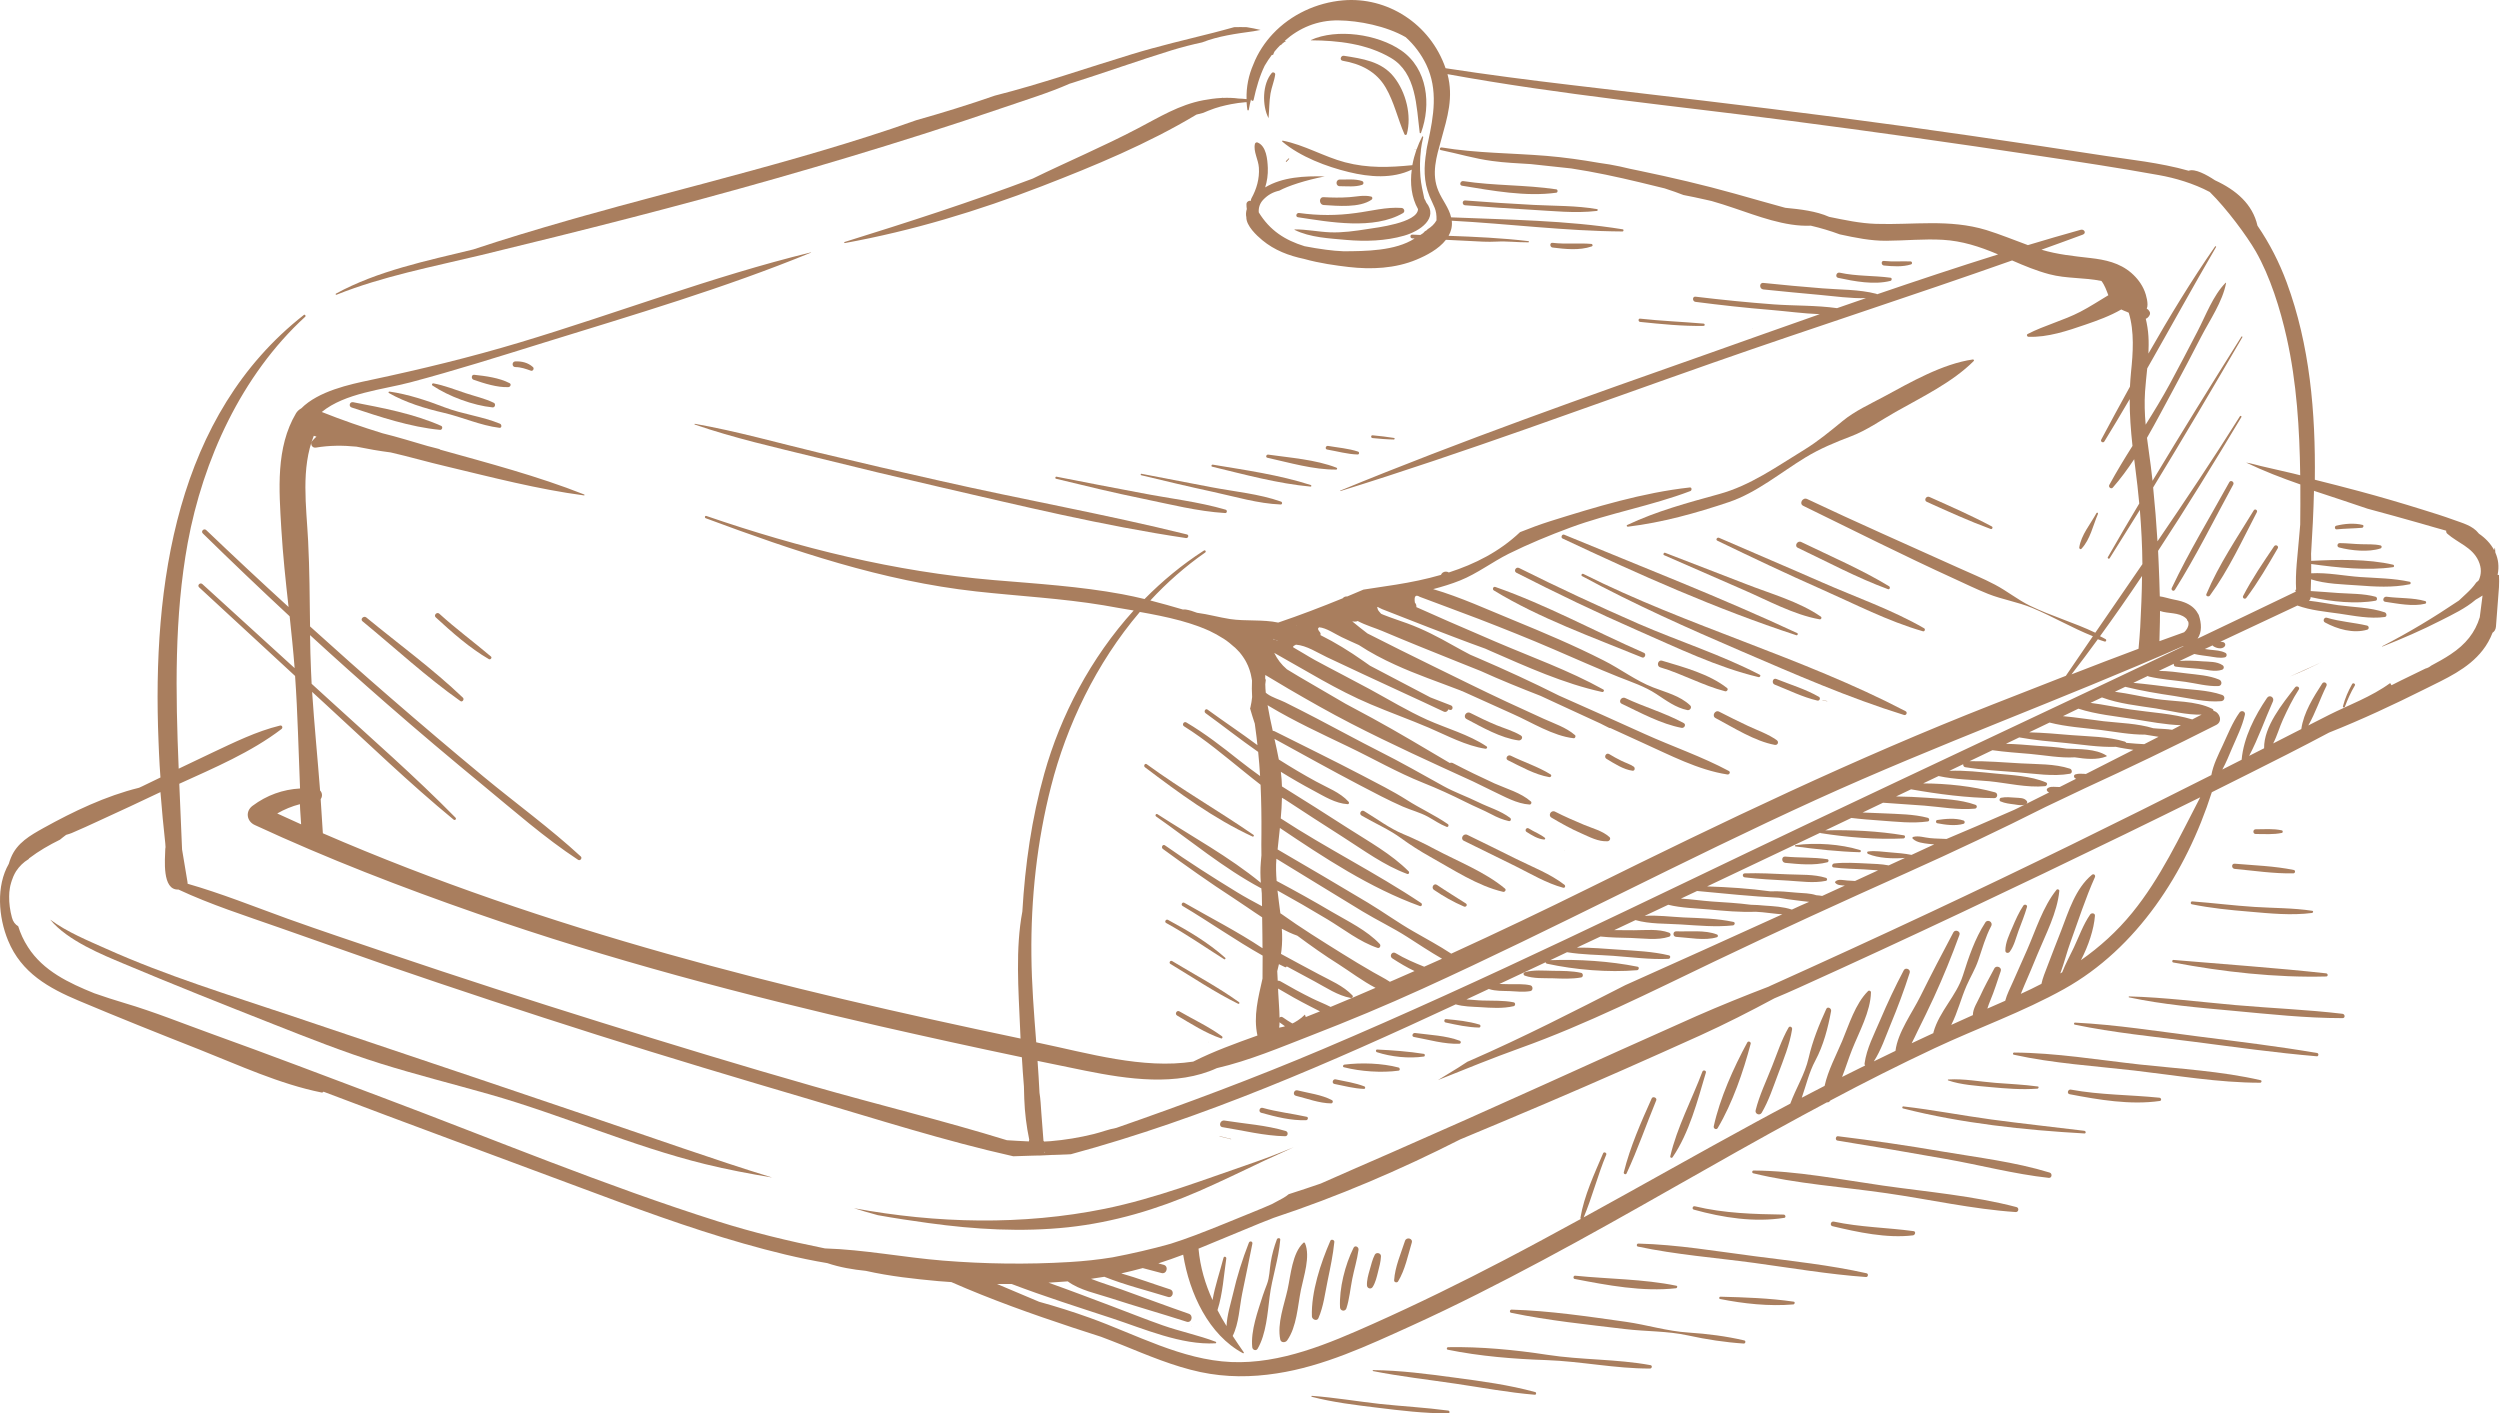 <?xml version="1.0" encoding="UTF-8"?> <svg xmlns="http://www.w3.org/2000/svg" width="1783" height="1008" viewBox="0 0 1783 1008" fill="none"> <path d="M1407.05 256.371C1385.35 259.471 1362.7 272.561 1343.58 282.895C1333.68 288.234 1322.91 293.057 1314.13 300.291C1305.09 307.697 1296.48 314.844 1286.49 320.959C1266.76 333.015 1248.34 346.277 1226.03 352.391C1203.56 358.592 1181.68 364.448 1160.5 374.437C1159.81 374.782 1160.32 375.729 1161.01 375.643C1185.73 372.629 1209.5 365.998 1233.09 358.075C1252.73 351.444 1269.78 337.148 1287.43 326.384C1298.03 319.925 1308.7 315.533 1320.24 311.141C1331.35 306.922 1341.51 299.688 1351.85 293.832C1370.36 283.326 1392.5 272.733 1407.74 257.404C1408.08 256.974 1407.57 256.285 1407.05 256.371Z" fill="#A97E5E"></path> <path d="M1781.31 409.831C1782.52 403.975 1781.74 398.722 1779.68 394.072C1779.59 392.952 1779.5 391.919 1779.42 390.799C1779.42 390.713 1779.33 390.713 1779.24 390.799C1779.07 391.316 1778.9 391.833 1778.81 392.349C1776.32 387.613 1772.44 383.651 1767.88 380.551C1767.88 380.465 1767.79 380.379 1767.79 380.379C1763.4 374.781 1756.17 373.059 1749.88 370.734C1742.56 368.064 1735.07 365.739 1727.57 363.414C1712.68 358.764 1697.69 354.372 1682.62 350.324C1672.12 347.482 1661.52 344.813 1650.93 342.143C1651.53 294.262 1647.4 246.123 1630.87 201.428C1625.61 187.219 1618.64 173.527 1610.03 160.954C1606.58 145.625 1594.87 135.549 1579.71 128.574C1573.77 124.612 1565.33 120.048 1560.94 121.77C1540.27 115.914 1517.62 113.675 1502.21 111.264C1438.22 101.447 1373.64 91.888 1309.39 83.535C1246.61 75.353 1183.4 68.034 1120.45 60.628C1090.57 57.097 1060.69 53.221 1030.98 48.657C1020.04 16.88 989.296 -2.496 957.777 0.26C939.09 1.896 920.833 10.249 907.743 24.2C902.318 29.97 897.065 37.634 893.879 45.988C890.52 53.652 888.798 62.005 889.056 70.703C887.161 70.445 885.181 70.359 883.286 70.273C879.583 69.756 875.622 69.67 871.833 69.842C871.919 69.756 872.005 69.756 872.091 69.67V69.584C871.833 69.67 871.574 69.756 871.402 69.842C866.494 70.1 861.843 70.789 858.226 71.478C840.917 74.751 826.88 83.535 811.551 91.543C787.094 104.375 761.431 115.226 736.543 127.368C692.365 144.075 647.413 158.542 602.374 172.579C601.857 172.752 602.115 173.44 602.546 173.354C650.771 164.57 697.446 150.447 743.088 132.793C780.721 118.24 818.527 102.566 853.318 81.726C854.868 81.296 856.504 80.865 858.054 80.52C860.379 79.487 862.791 78.54 865.202 77.679C865.719 77.506 866.149 77.334 866.666 77.162C867.527 76.904 868.388 76.645 869.249 76.387C869.594 76.301 870.024 76.129 870.369 76.043C872.952 75.353 875.622 74.751 878.291 74.234C878.464 74.234 878.722 74.148 878.894 74.148C880.1 73.976 881.306 73.717 882.511 73.545C882.683 73.545 882.856 73.459 883.028 73.459C884.664 73.287 886.214 73.115 887.85 72.942C888.281 72.942 888.712 72.856 889.056 72.856C889.142 74.665 889.401 76.473 889.659 78.368C889.745 78.884 890.52 78.884 890.606 78.368C891.037 75.784 891.64 73.287 892.242 70.789C892.329 70.962 892.328 71.134 892.415 71.306C892.673 72.081 893.792 72.253 894.051 71.306C896.032 62.264 898.443 54.083 901.974 46.849C903.524 44.179 905.246 41.596 907.055 39.184C907.399 39.184 907.657 39.098 908.002 39.098C908.26 38.237 908.605 37.462 909.035 36.687C910.327 35.137 911.705 33.587 913.169 32.123C913.255 32.123 913.427 32.209 913.513 32.209C914.202 31.434 914.977 30.659 916.011 29.97C916.441 29.712 916.786 29.453 917.216 29.281C916.872 29.195 916.613 29.195 916.269 29.109C926.517 19.98 939.521 14.297 954.763 14.555C969.059 14.727 988.607 18.517 1002.56 26.525C1008.59 31.951 1013.58 38.582 1017.2 46.074C1025.81 64.158 1022.45 82.76 1018.49 101.275C1017.97 103.514 1017.54 105.753 1017.2 107.992C1015.91 107.733 1014.61 107.475 1013.32 107.217C1013.75 104.117 1014.27 100.93 1015.04 97.83C1015.13 97.313 1014.44 96.969 1014.27 97.486C1012.81 100.327 1011.43 103.428 1010.31 106.614C1009.71 106.528 1009.19 106.356 1008.59 106.269C1008.59 106.356 1008.59 106.356 1008.59 106.356C1009.1 106.528 1009.71 106.614 1010.22 106.7C1009.02 110.231 1007.98 113.934 1007.29 117.809C990.846 119.445 975.69 120.048 959.241 115.742C944.257 111.781 930.048 103.255 914.891 100.327C914.547 100.241 914.202 100.672 914.547 101.016C927.464 111.867 946.238 118.929 961.997 122.718C976.809 126.335 992.999 127.626 1006.86 120.995C1005.57 130.813 1006.61 140.802 1011.34 149.156C1011 158.973 981.287 162.418 975.259 163.365C966.475 164.743 957.605 166.034 948.649 165.69C940.209 165.346 931.77 163.537 923.417 163.623C923.244 163.623 923.158 163.882 923.331 163.968C934.526 169.479 948.132 169.996 960.189 171.115C973.881 172.321 988.09 171.89 1001.35 168.101C1012.89 164.829 1026.15 155.528 1017.2 144.419C1016.85 143.472 1016.34 142.525 1015.82 141.663C1014.7 136.496 1013.49 131.416 1013.06 126.076C1012.55 119.704 1012.63 113.417 1013.41 107.217C1014.7 107.475 1015.99 107.733 1017.28 107.992C1015.48 118.67 1015.22 129.435 1019.52 139.941C1022.54 147.261 1024.78 149.156 1024.52 157.164C1022.97 159.92 1020.73 161.901 1018.23 163.451C1017.8 164.054 1017.11 164.57 1016.16 165.001C1015.39 166.034 1014.27 166.896 1012.98 167.585C1011.08 167.498 1009.1 167.412 1007.21 167.326C1005.49 167.24 1005.49 169.91 1007.21 169.996C1007.81 169.996 1008.33 170.082 1008.93 170.082C995.152 179.038 973.795 179.124 958.294 179.21C954.16 179.038 949.941 178.694 945.635 178.091C940.64 177.402 935.473 176.627 930.392 175.593C916.441 171.288 905.677 164.398 897.754 151.481C897.496 148.294 898.443 145.108 900.854 142.525C904.385 138.822 908.088 136.927 912.394 135.98C918.766 132.535 930.909 128.574 944.774 125.818C930.564 125.473 914.719 126.162 902.318 133.655C903.696 129.263 904.385 124.612 904.213 119.79C903.954 113.589 903.179 104.203 896.893 101.619C896.118 101.275 895.17 101.878 894.998 102.653C893.793 108.164 897.496 113.848 897.84 119.618C898.357 127.454 896.204 134.86 892.501 141.491C892.156 142.094 892.156 142.611 892.156 143.127L892.07 143.214C890.606 142.955 888.884 143.989 888.97 145.797C888.97 146.917 889.056 148.036 889.228 149.069C888.625 151.05 888.453 153.031 888.884 154.925C888.798 161.04 896.204 167.929 900.251 171.288C908.949 178.521 919.283 182.397 929.961 184.636C941.329 187.822 952.955 189.372 961.739 190.406C978.101 192.3 995.066 191.525 1010.31 185.152C1017.11 182.311 1026.07 177.746 1031.23 171.029C1037 171.288 1042.77 171.632 1048.54 171.89C1054.74 172.235 1061.03 172.665 1067.23 172.321C1074.98 171.89 1082.3 172.924 1090.05 172.838C1090.57 172.838 1090.57 172.063 1090.05 171.977C1071.28 169.737 1052.16 168.876 1033.13 168.187C1034.85 165.087 1035.8 161.729 1035.45 157.853C1035.45 157.681 1035.45 157.509 1035.37 157.423C1075.84 159.576 1116.66 164.829 1157.14 165.087C1158 165.087 1158.26 163.709 1157.31 163.537C1117.27 157.078 1075.41 156.734 1034.94 155.012C1033.39 148.208 1028.57 142.611 1025.9 136.238C1020.64 124.009 1024.52 111.609 1027.88 99.638C1032.35 83.448 1036.75 69.498 1032.35 52.877C1112.96 67.603 1195.2 75.526 1276.41 86.118C1335.31 93.782 1394.48 102.136 1453.29 111.006C1482.14 115.312 1511.08 119.704 1539.67 124.871C1551.29 126.937 1564.47 130.813 1576.01 136.927C1588.07 148.811 1602.36 168.101 1608.82 179.296C1619.07 197.209 1626.3 220.374 1630.87 240.87C1638.01 272.819 1640.08 305.888 1640.51 338.957C1638.79 338.526 1637.07 338.096 1635.34 337.665C1627.77 335.857 1620.19 334.134 1612.61 332.412C1608.91 331.551 1605.46 330.431 1601.93 329.915C1614.5 335.943 1627.42 340.938 1640.6 345.502C1640.68 355.061 1640.6 364.62 1640.51 374.179C1640.17 377.451 1639.91 380.724 1639.65 383.996C1638.7 395.966 1636.89 408.453 1637.58 420.423C1636.89 420.596 1636.81 421.629 1637.5 421.887C1614.16 433.169 1590.74 444.278 1567.31 455.473C1570.58 450.736 1570.07 444.45 1568.26 438.938C1568.09 438.422 1567.83 437.905 1567.48 437.474C1565.5 433.685 1561.97 431.188 1558.01 429.638C1555 428.432 1551.81 427.916 1548.62 427.227C1545.87 426.624 1543.11 425.676 1540.36 425.332C1540.18 417.581 1539.93 409.917 1539.58 402.253C1539.41 399.153 1539.24 395.966 1539.15 392.866C1559.73 361.519 1579.37 329.484 1598.57 297.449C1598.92 296.846 1597.97 296.243 1597.54 296.846C1578.59 327.073 1558.79 356.611 1538.72 386.063C1537.95 373.231 1536.91 360.4 1535.62 347.655C1557.24 312.175 1578.33 276.436 1599.26 240.525C1599.52 240.095 1598.83 239.664 1598.57 240.095C1577.13 274.197 1555.94 308.385 1535.19 342.918C1534.41 335.857 1533.55 328.881 1532.52 321.82C1532.09 318.633 1531.66 315.447 1531.23 312.261C1537.86 300.721 1544.06 288.837 1550.17 277.556C1556.89 265.155 1563.35 252.754 1569.81 240.267C1576.01 228.297 1585.14 215.207 1587.64 201.859C1587.64 201.687 1587.46 201.515 1587.29 201.687C1578.25 210.901 1573.17 225.024 1567.23 236.392C1560.77 248.879 1554.22 261.366 1547.59 273.68C1542.17 283.67 1536.31 293.315 1530.28 302.874C1529.59 295.037 1529.33 287.201 1529.85 279.278C1530.2 273.767 1530.88 268.255 1531.4 262.744C1547.85 233.894 1563.78 204.873 1580.49 176.196C1580.75 175.766 1580.14 175.421 1579.8 175.766C1562.75 200.309 1547.16 226.058 1532.26 252.151C1532.43 248.018 1532.52 243.97 1532.26 239.837C1532 235.531 1531.31 231.311 1530.37 227.35C1531.49 226.919 1532.43 226.058 1533.12 224.68C1533.47 223.991 1533.55 223.044 1533.12 222.269C1532.26 220.891 1532.18 220.805 1531.06 220.116C1532.61 217.016 1530.45 209.868 1529.59 207.801C1527.53 202.548 1524.17 198.242 1520.03 194.625C1511.59 187.391 1501.43 185.238 1490.93 184.033C1478.96 182.655 1467.5 181.535 1455.96 178.091C1465.87 174.56 1475.68 170.943 1485.5 167.326C1488.17 166.293 1486.53 163.193 1483.95 163.882C1471.38 167.412 1458.8 171.029 1446.32 174.818C1436.41 171.201 1426.6 167.154 1416.61 164.054C1390.08 156.045 1364.85 160.523 1337.98 159.662C1326.7 159.317 1315.59 156.906 1304.57 154.667C1295.27 150.533 1283.99 149.242 1273.31 148.208C1272.88 148.122 1272.45 147.95 1272.02 147.864C1260.39 144.764 1248.94 141.319 1237.31 138.133C1214.92 131.846 1192.27 126.593 1169.62 121.857C1167.3 121.34 1164.89 120.909 1162.56 120.393C1157.74 119.187 1152.83 118.154 1147.92 117.292C1145.43 116.862 1143.01 116.517 1140.52 116.173C1128.12 114.02 1115.54 112.211 1103.06 111.178C1078.08 109.111 1052.94 109.284 1028.13 105.15C1026.93 104.978 1026.33 106.786 1027.62 107.044C1039.85 109.542 1051.64 113.159 1064.05 114.795C1073.26 116.087 1082.47 116.431 1091.77 117.034C1101.42 118.067 1110.98 119.101 1120.62 120.134C1137.07 122.632 1153.35 126.162 1169.54 130.038C1175.39 131.416 1181.34 132.88 1187.19 134.344C1187.71 134.516 1188.23 134.688 1188.74 134.86C1192.62 136.066 1196.58 137.53 1200.63 139.08C1205.88 140.027 1211.05 141.233 1216.21 142.352C1217.76 142.697 1219.31 143.041 1220.78 143.386C1226.12 144.936 1231.37 146.572 1236.62 148.381C1253.07 153.892 1273.14 161.815 1291.48 160.954C1298.46 162.59 1305.43 164.657 1312.15 167.154C1323.26 169.565 1334.28 171.804 1345.3 171.718C1358.74 171.632 1372.17 170.254 1385.61 171.029C1399.3 171.804 1411.78 175.852 1424.44 181.191C1424.62 181.277 1424.79 181.363 1425.05 181.449C1396.2 190.492 1367.43 200.051 1338.76 209.868C1338.59 209.696 1338.41 209.609 1338.15 209.523C1325.75 206.337 1312.41 206.682 1299.75 205.648C1285.62 204.529 1271.59 203.237 1257.55 201.773C1254.62 201.515 1254.62 206.079 1257.55 206.423C1270.9 207.801 1284.25 209.093 1297.68 210.298C1308.44 211.246 1319.81 212.968 1330.83 212.624C1323.95 215.035 1317.06 217.36 1310.17 219.771C1295.44 217.704 1279.94 218.135 1265.3 217.102C1246.61 215.724 1227.93 213.829 1209.24 211.59C1206.83 211.332 1206.91 215.035 1209.24 215.293C1227.24 217.618 1245.15 219.599 1263.23 221.063C1274.43 222.01 1286.23 223.647 1297.85 224.077C1271.76 233.206 1245.75 242.506 1219.74 251.721C1131.3 282.895 1042.69 314.155 955.883 349.894C955.711 349.98 955.797 350.238 955.969 350.238C1045.53 322.422 1133.89 289.526 1222.24 258.524C1292.77 233.808 1364.42 210.729 1435.04 185.755C1443.73 189.544 1452.43 193.161 1461.56 195.573C1473.87 198.845 1486.45 197.812 1498.76 200.395C1501.09 203.409 1502.29 207.026 1503.67 210.557C1497.04 214.518 1490.5 218.824 1483.69 222.355C1471.55 228.641 1458.2 232 1446.15 238.2C1445.11 238.717 1445.71 240.181 1446.66 240.181C1460.27 240.784 1474.74 235.875 1487.48 231.483C1495.75 228.641 1504.88 225.369 1512.89 220.719C1514.18 221.321 1515.47 221.924 1516.93 222.441C1517.36 222.613 1517.79 222.785 1518.22 223.044C1522.36 236.392 1521.24 252.065 1519.86 265.241C1519.52 268.772 1519.26 272.303 1519.09 275.747C1512.11 288.32 1505.31 300.979 1498.59 313.552C1497.82 315.016 1499.97 316.222 1500.83 314.844C1507.03 304.855 1512.97 294.693 1518.91 284.617C1518.83 295.812 1519.69 306.835 1520.89 318.031C1515.12 327.159 1509.53 336.373 1504.36 345.846C1503.5 347.396 1505.65 349.119 1506.86 347.741C1512.37 341.454 1517.36 334.651 1522.1 327.503C1522.36 329.57 1522.62 331.637 1522.88 333.704C1523.99 342.143 1524.94 350.669 1525.72 359.108C1518.14 371.767 1510.65 384.513 1503.33 397.344C1502.81 398.205 1504.1 398.98 1504.62 398.119C1511.85 386.666 1519 375.126 1526.15 363.672C1527.18 376.59 1527.87 389.421 1527.96 402.339C1516.76 418.615 1505.57 434.977 1494.37 451.253C1479.3 444.019 1462.94 439.369 1447.87 432.049C1439 427.743 1431.51 421.543 1422.81 416.979C1414.2 412.414 1404.98 408.711 1396.11 404.664C1360.29 388.474 1324.38 372.715 1288.9 355.922C1285.71 354.372 1282.87 359.194 1286.05 360.744C1321.88 378.226 1357.53 396.225 1393.79 412.759C1401.71 416.376 1409.63 420.251 1417.81 423.524C1428.15 427.657 1439.08 429.293 1449.42 433.599C1464.06 439.714 1477.92 447.895 1492.65 453.75C1486.19 463.137 1479.73 472.61 1473.36 481.997C1455.88 488.8 1438.48 495.689 1421 502.493C1323.08 540.901 1228.7 586.198 1134.32 632.873C1101.42 649.149 1068.35 664.909 1035.02 680.151C1026.41 674.468 1017.2 669.559 1008.24 664.392C997.047 658.019 986.626 650.441 975.603 643.81C954.246 630.979 932.717 618.406 911.188 605.833C911.705 600.666 912.308 595.585 912.824 590.504C944.171 611.603 977.067 633.304 1012.72 646.221C1014.01 646.652 1014.61 644.757 1013.58 644.068C981.201 622.453 946.065 605.058 913.427 583.701C913.858 578.792 914.202 573.883 914.288 568.975C914.891 569.319 915.58 569.75 916.269 570.094C930.048 579.136 943.826 588.093 957.777 596.963C972.503 606.349 987.229 617.286 1003.68 623.314C1004.71 623.659 1005.4 622.281 1004.71 621.506C992.396 609.105 976.12 600.149 961.394 590.676C945.807 580.6 930.048 570.697 914.288 560.88C914.202 557.435 913.944 553.99 913.513 550.46C921.178 555.196 928.928 559.674 936.851 563.894C944.429 567.941 952.438 573.022 961.136 573.539C962.083 573.625 962.428 572.419 961.825 571.817C955.797 565.099 946.324 561.655 938.573 557.349C929.531 552.44 920.747 547.187 912.049 541.676C911.102 536.767 910.069 531.858 908.949 526.95C929.273 538.059 949.424 549.34 970.006 560.105C980.082 565.358 990.071 570.697 1000.49 575.261C1006.43 577.845 1012.72 579.395 1018.4 582.495C1022.97 584.992 1026.84 587.834 1031.75 589.729C1032.96 590.159 1033.56 588.351 1032.61 587.748C1023.4 581.376 1012.89 576.639 1003.33 570.525C993.171 564.066 982.321 558.727 971.728 553.129C950.974 542.279 929.962 532.031 909.035 521.524C908.605 521.266 908.174 521.266 907.743 521.266C906.366 515.152 905.074 509.037 904.04 502.923C904.471 503.181 904.902 503.44 905.246 503.698C923.244 514.463 942.448 523.333 961.308 532.375C979.134 540.901 996.616 550.976 1014.96 558.296C1025.55 562.516 1035.28 566.994 1045.44 572.075C1051.56 575.175 1057.84 577.672 1063.87 580.859C1067.92 583.012 1071.62 584.562 1076.02 585.595C1077.48 585.94 1078.17 584.131 1076.96 583.27C1070.07 578.103 1061.89 575.864 1054.23 572.075C1046.22 568.114 1037.35 565.013 1029.6 560.708C1014.36 552.268 999.285 543.656 983.526 535.734C968.542 528.155 953.816 520.06 938.918 512.31C931.512 508.435 924.02 504.645 916.441 500.856C912.566 498.962 907.313 497.412 903.868 494.914C903.438 494.656 903.093 494.311 902.749 494.053C902.576 492.072 902.404 490.006 902.404 488.025C902.49 487.078 902.576 486.044 902.749 485.097C902.749 485.011 902.749 485.011 902.749 484.925C902.576 484.58 902.49 484.15 902.318 483.805C902.318 483.03 902.318 482.169 902.404 481.394C907.916 484.666 913.513 488.025 919.025 491.297C933.665 499.823 948.477 508.262 963.547 516.013C992.138 530.739 1021.25 543.915 1050.44 557.263C1055.26 559.674 1060.08 561.999 1064.91 564.324C1073 568.114 1081.87 573.281 1090.91 573.797C1092.03 573.883 1092.64 572.333 1091.86 571.644C1084.71 565.358 1074.55 562.602 1065.85 558.727C1055.86 554.163 1045.96 549.34 1036.23 544.259C1035.45 543.829 1034.68 543.915 1033.99 544.173C1015.73 533.409 997.563 522.472 978.962 512.31C972.503 508.779 966.044 505.334 959.586 501.89C948.563 495.431 937.54 489.058 926.517 482.6C923.589 480.877 920.747 479.155 917.819 477.347C913.858 473.988 910.93 470.113 908.777 465.635C931.512 478.294 953.471 492.159 977.584 502.32C991.363 508.176 1005.4 513.171 1019.09 519.027C1031.92 524.538 1045.44 531.858 1059.39 534.011C1060.43 534.184 1061.12 532.892 1060.17 532.289C1047.51 523.85 1031.75 519.544 1017.89 513.343C1003.76 506.971 990.588 498.962 976.981 491.556C963.978 484.494 950.716 477.777 937.712 470.715C932.717 467.96 927.55 464.601 922.297 461.673C922.383 461.415 922.383 461.07 922.383 460.812C922.986 460.468 923.675 460.123 924.278 459.779C931.942 460.382 939.521 465.462 946.41 468.735C955.194 472.868 964.064 477.002 972.848 481.136C991.707 490.006 1010.74 498.531 1029.6 507.487C1031.15 508.262 1032.53 507.229 1032.96 505.937C1033.3 506.023 1033.65 506.196 1033.99 506.282C1035.97 506.971 1036.83 503.87 1034.85 503.095C1029.94 501.201 1025.03 499.306 1020.21 497.412C1005.83 489.92 991.449 482.341 977.067 474.763C975.431 473.643 973.881 472.524 972.159 471.318C962.6 464.601 952.352 458.229 941.76 452.975C941.932 452.373 941.932 451.684 941.501 451.081C941.071 450.478 940.037 449.359 940.037 448.497C940.037 447.981 940.382 447.808 940.726 447.464L940.812 447.378C945.979 447.808 952.352 452.286 956.916 454.439C960.964 456.334 965.011 458.229 969.145 460.037C977.498 465.549 986.454 470.199 994.98 474.074C1010.14 481.049 1025.98 486.389 1041.57 492.417C1041.74 492.503 1041.91 492.589 1042.09 492.675C1042.26 492.761 1042.43 492.848 1042.69 492.848C1054.74 498.359 1066.89 503.784 1078.94 509.21C1092.38 515.152 1107.62 524.883 1122.35 526.519C1123.47 526.605 1124.07 524.969 1123.29 524.28C1116.92 518.769 1108.57 516.099 1100.99 512.654C1092.12 508.607 1083.34 504.559 1074.55 500.512C1056.98 492.331 1039.59 483.633 1022.11 475.107C1006.43 467.443 990.846 459.693 975.259 451.77C971.642 449.014 968.025 446.172 964.408 443.158C964.925 443.244 965.442 443.244 965.958 443.33C966.906 443.417 967.681 443.244 968.284 442.9C974.14 446 981.029 447.981 985.679 449.961C1003.59 457.54 1021.59 464.773 1039.67 472.007C1045.1 474.16 1050.61 476.399 1056.04 478.552C1070.07 484.925 1084.37 490.695 1098.75 496.292C1102.71 498.101 1106.67 499.995 1110.63 501.804C1120.88 506.54 1131.22 511.277 1141.46 516.013C1143.53 517.046 1145.6 518.08 1147.58 519.113C1147.92 519.285 1148.27 519.285 1148.61 519.285C1156.36 522.816 1164.03 526.347 1171.78 529.878C1190.9 538.489 1211.13 549.168 1231.97 552.354C1233.35 552.613 1234.47 550.632 1233.01 549.857C1213.89 539.609 1192.88 532.461 1173.07 523.505C1152.75 514.291 1132.34 505.162 1111.93 496.12C1092.89 486.561 1073.6 477.691 1053.97 469.252C1052.16 468.476 1050.35 467.701 1048.54 466.926C1044.41 464.773 1040.36 462.534 1036.32 460.295C1025.64 454.267 1015.13 448.756 1003.51 444.536C997.822 442.469 992.138 440.661 986.54 438.422C986.024 438.249 985.507 437.991 984.99 437.733C984.301 436.872 983.096 435.752 982.665 434.719C981.546 431.446 982.665 433.255 985.765 434.46C991.018 436.441 996.271 438.594 1001.61 440.661C1013.49 445.311 1025.38 449.961 1037.26 454.439C1044.58 457.281 1051.99 459.951 1059.31 462.621C1060.6 463.223 1061.89 463.74 1063.18 464.343C1088.85 475.538 1115.2 487.508 1142.67 493.536C1143.7 493.795 1144.48 492.245 1143.44 491.728C1118.99 478.122 1092.03 468.563 1066.37 457.54C1063.01 456.076 1059.65 454.612 1056.21 453.148C1040.79 446.517 1025.38 439.886 1010.14 432.996C1010.31 431.877 1009.96 430.671 1009.1 429.81C1008.41 425.246 1009.53 423.782 1012.63 425.676C1014.53 426.365 1016.42 427.054 1018.4 427.829C1022.88 429.466 1027.27 431.188 1031.75 432.824C1039.42 435.666 1046.99 438.508 1054.66 441.436C1072.66 448.411 1090.66 455.559 1108.4 463.223C1123.64 469.768 1138.79 476.571 1154.12 482.686C1163.6 486.475 1172.81 489.403 1181.34 495C1188.31 499.565 1195.12 504.732 1203.47 506.454C1205.28 506.798 1206.91 504.559 1205.45 503.095C1198.04 496.12 1188.23 493.881 1179.01 490.264C1166.7 485.528 1155.5 476.916 1143.62 470.974C1122.78 460.382 1101.16 451.253 1079.55 442.383C1060.95 434.805 1041.57 425.849 1022.11 420.165C1028.65 418.443 1035.2 416.462 1041.4 413.965C1053.45 409.142 1064.3 400.789 1076.02 394.933C1090.31 387.871 1105.12 381.757 1120.02 376.245C1148.01 365.911 1177.63 360.831 1205.54 350.238C1206.74 349.808 1206.74 347.482 1205.19 347.655C1171.52 351.358 1137.93 361.606 1105.73 371.681C1098.41 374.006 1091.17 376.676 1084.11 379.518C1069.38 393.469 1051.99 402.253 1033.3 408.281C1032.7 407.936 1032.01 407.678 1031.23 407.678C1029.43 407.678 1028.22 408.711 1027.7 410.003C1017.28 413.017 1006.43 415.256 995.583 416.979C988.004 418.184 980.168 419.304 972.417 420.509C968.542 422.146 964.667 423.782 960.791 425.418C959.586 425.246 958.38 425.763 957.605 426.71C942.448 432.91 927.12 438.766 911.619 444.019C900.768 441.694 888.281 443.158 877.344 441.522C869.508 440.316 861.671 438.077 853.748 437.044C851.079 436.01 848.409 435.149 845.739 434.719C844.964 434.633 844.275 434.633 843.673 434.719C835.922 432.48 828.258 430.241 820.421 428.26C832.133 415.601 845.223 404.061 859.518 394.072C860.465 393.383 859.604 392.005 858.571 392.694C843.07 402.683 828.947 414.395 816.287 427.227C811.034 425.935 805.695 424.815 800.356 423.782C770.129 418.184 739.299 416.29 708.642 413.706C637.94 407.678 570.769 390.971 503.77 367.978C502.736 367.634 502.306 369.184 503.339 369.614C566.118 392.952 629.328 414.395 696.155 421.801C726.468 425.16 757.039 426.71 787.18 431.705C790.883 432.307 794.586 432.996 798.375 433.685C801.562 434.202 805.006 434.805 808.537 435.408C777.793 469.338 756.35 510.501 744.811 551.665C735.768 583.787 731.118 616.683 729.137 650.097C724.143 676.707 726.382 705.9 727.501 732.769C727.587 735.438 727.759 738.022 727.846 740.691C558.885 705.211 390.354 663.703 230.263 594.293C229.746 586.715 229.316 579.05 228.799 571.472C228.799 570.955 228.713 570.439 228.713 569.922C230.091 568.114 229.919 565.358 228.282 563.808C226.474 540.298 224.149 516.874 222.599 493.45C225.785 496.378 228.971 499.306 232.158 502.234C262.299 529.878 291.923 558.555 323.527 584.562C324.475 585.337 325.767 584.131 324.905 583.184C296.229 553.99 265.226 526.95 235 499.306C230.78 495.431 226.474 491.556 222.254 487.681C222.082 484.666 221.91 481.652 221.824 478.552C221.479 470.027 221.221 461.501 221.135 452.975C239.219 469.596 257.562 485.958 276.077 502.148C298.554 521.783 321.461 541.073 344.54 560.105C366.5 578.189 388.46 597.565 412.314 613.239C413.778 614.186 415.5 612.033 414.208 610.827C392.335 590.676 367.878 572.936 344.971 553.99C322.494 535.389 300.19 516.443 278.144 497.326C258.94 480.705 239.994 463.826 221.135 446.775C220.876 426.452 220.79 406.214 219.757 385.804C218.465 360.831 214.504 334.048 223.804 310.797C224.407 310.969 225.096 311.141 225.699 311.4C224.665 312.347 223.632 313.38 222.685 314.5C220.962 316.653 222.599 319.667 225.268 319.236C234.999 317.6 244.645 317.6 254.204 318.547C262.299 320.183 270.48 321.647 278.661 322.681C291.923 325.695 305.099 329.57 318.447 332.67C350.913 340.421 383.551 348.946 416.534 353.338C416.964 353.425 416.964 352.736 416.62 352.649C383.293 339.474 348.415 330.345 313.969 320.7C313.71 320.442 313.452 320.27 313.021 320.183C310.352 319.495 307.682 318.806 305.012 318.117C294.334 315.016 283.569 311.658 272.719 308.988C258.165 304.51 243.783 299.515 229.488 293.832C245.936 280.311 272.977 277.9 292.526 272.733C324.647 264.208 356.51 254.132 388.373 244.228C452.014 224.508 516.773 205.476 578.433 180.158C578.519 180.071 578.519 179.899 578.347 179.985C507.99 197.209 439.871 223.474 370.461 244.315C335.498 254.821 299.931 263.432 264.279 271.011C249.123 274.197 227.163 278.934 214.848 291.248C213.298 292.109 212.006 293.315 211.145 294.693C196.591 319.236 199.003 349.205 200.639 377.193C201.758 395.88 203.739 414.395 205.806 432.91C185.999 414.826 166.451 396.569 147.074 378.054C145.438 376.504 143.027 378.915 144.663 380.465C165.073 400.444 185.655 420.079 206.581 439.541C207.873 451.77 209.164 463.998 210.112 476.313C210.112 476.399 210.112 476.399 210.112 476.485C188.238 456.506 166.278 436.527 144.319 416.548C142.768 415.17 140.443 417.409 141.993 418.873C164.814 439.972 187.635 461.07 210.456 482.083C212.351 508.865 212.867 535.561 213.987 562.344C201.758 563.033 190.305 567.08 180.057 574.745C174.89 578.62 175.837 585.767 181.779 588.437C233.449 612.377 286.756 632.959 340.234 651.561C434.532 684.457 530.897 709.689 627.692 731.908C661.363 739.572 695.035 746.978 728.793 754.04C729.224 760.929 729.654 767.904 730.257 774.794C730.343 777.894 730.429 780.908 730.515 783.836C730.86 793.567 732.065 803.212 734.046 812.771C733.96 813.202 733.874 813.632 733.788 814.063C728.535 813.891 723.281 813.46 718.114 813.202C672.645 799.165 625.711 787.797 580.069 774.708C529.605 760.326 478.882 744.825 428.59 729.152C378.039 713.393 327.489 697.03 277.369 680.065C253.256 671.884 228.713 663.703 204.945 655.177C181.435 646.652 157.581 637.093 133.812 630.29C133.812 629.859 133.812 629.515 133.726 629.084C132.434 621.334 131.143 613.583 129.851 605.833C129.248 590.245 128.559 574.572 127.87 558.985C152.844 547.618 179.196 536.423 200.725 519.974C201.931 519.113 201.328 517.046 199.692 517.477C182.813 521.61 167.053 529.447 151.466 536.767C143.457 540.556 135.449 544.345 127.44 548.221C125.201 494.053 124.253 439.886 133.898 387.096C144.749 328.278 172.134 267.566 217.69 225.886C218.379 225.283 217.432 223.991 216.743 224.594C125.717 295.985 108.494 416.634 113.058 528.758C113.144 531.6 113.23 534.356 113.403 537.198C113.661 542.967 114.006 548.737 114.436 554.507C110.13 556.574 105.738 558.641 101.432 560.794C100.657 561.138 99.969 561.482 99.193 561.827C75.425 567.683 52.346 578.706 31.075 590.504C21.688 595.757 12.043 601.096 7.737 611.861C7.221 613.153 6.704 614.53 6.273 616.081C-2.855 631.926 -1.133 654.058 5.757 670.765C15.23 693.93 34.95 704.781 56.221 713.737C84.64 725.707 113.317 737.161 141.993 748.442C170.498 759.723 199.433 773.157 229.402 779.186C229.919 779.272 230.435 779.013 230.694 778.583C291.148 801.576 351.86 823.794 412.4 846.443C451.411 860.997 490.422 875.55 530.38 886.918C550.015 892.515 569.994 897.51 590.059 900.869C599.015 903.883 608.229 905.433 617.53 906.38C634.667 910.255 652.407 912.15 669.2 913.7C672.3 913.958 675.4 914.217 678.501 914.389C706.747 926.79 735.768 937.124 764.876 946.769C771.679 949.008 778.482 951.161 785.285 953.4C790.366 955.294 795.361 957.275 800.356 959.256C818.613 966.662 836.869 974.412 856.073 978.546C874.33 982.421 892.501 982.335 910.671 979.493C943.999 974.412 975.431 959.686 1006 945.822C1038.04 931.268 1069.47 915.25 1100.56 898.63C1162.82 865.388 1223.45 829.133 1285.54 795.548C1291.39 792.361 1297.16 789.261 1303.02 786.161C1303.62 786.247 1304.31 786.161 1304.83 785.558C1305 785.3 1305.17 785.128 1305.43 784.869C1329.89 771.866 1354.6 759.379 1379.75 747.581C1410.41 733.199 1442.61 721.832 1472.24 705.297C1523.91 676.448 1559.04 622.625 1577.47 565.013C1595.47 556.057 1613.47 547.015 1631.47 537.887C1641.37 532.806 1651.28 527.725 1661.09 522.472C1684.34 513.257 1707.17 502.579 1729.21 491.556C1743.94 484.15 1760.21 477.26 1770.72 463.654C1773.56 460.037 1775.97 455.731 1777.69 451.253C1778.99 450.392 1779.93 449.014 1780.11 446.947C1780.88 437.561 1781.57 428.26 1782.26 418.873C1782.43 415.859 1782.43 412.931 1782.26 410.089C1781.23 410.089 1781.23 410.003 1781.31 409.831ZM197.711 580.17C202.792 577.242 208.217 575.003 213.901 573.539C213.987 574.831 213.987 576.122 214.073 577.5C214.245 580.945 214.504 584.476 214.762 587.92C209.078 585.337 203.395 582.753 197.711 580.17ZM1558.79 440.747C1559.13 441.005 1559.39 441.35 1559.65 441.608C1559.73 442.211 1560.08 442.728 1560.59 443.244C1560.77 443.675 1560.85 444.192 1560.85 444.622V444.708C1560.94 446.947 1559.56 449.272 1557.75 450.909C1551.9 452.975 1545.95 455.128 1540.1 457.281C1540.27 452.717 1540.27 448.153 1540.44 443.675C1540.53 441.005 1540.53 438.422 1540.53 435.752C1546.39 437.819 1553.79 436.527 1558.79 440.747ZM1496.18 455.903C1497.73 456.506 1499.37 457.023 1501 457.54C1502.04 457.884 1502.64 456.334 1501.69 455.817C1500.4 455.042 1499.02 454.439 1497.73 453.75C1507.98 439.627 1517.97 425.332 1527.7 410.778C1527.61 423.007 1527.01 435.149 1526.41 447.378C1526.15 452.459 1525.63 457.54 1525.2 462.707C1509.27 468.649 1493.34 474.763 1477.41 480.963C1483.78 472.696 1490.06 464.343 1496.18 455.903ZM1295.87 570.094C1381.82 530.997 1470.6 498.79 1556.98 460.812C1557.06 460.812 1557.24 460.898 1557.32 460.898C1468.02 503.354 1378.37 545.293 1289.07 587.662C1174.27 642.174 1060.17 698.753 943.137 748.356C894.74 768.852 845.653 787.195 796.136 804.418C790.711 805.365 785.372 807.518 780.032 808.81C769.957 811.307 759.536 813.03 749.203 813.891C747.739 813.977 746.188 814.063 744.724 814.149C744.552 813.977 744.38 813.805 744.208 813.632C743.691 806.915 743.174 800.112 742.658 793.395C742.313 788.745 742.141 784.008 741.366 779.358C741.021 771.78 740.505 764.201 739.988 756.623C751.269 758.948 762.637 761.273 773.918 763.599C804.317 769.713 839.367 774.88 867.871 761.79C890.951 756.451 913.427 746.892 935.215 738.452C961.911 728.118 988.349 717.095 1014.44 705.211C1109.08 662.153 1201.14 613.239 1295.87 570.094ZM1486.96 551.924C1484.73 551.837 1482.4 551.579 1480.25 552.268C1478.7 552.699 1478.96 554.679 1480.25 555.196C1480.42 555.282 1480.59 555.282 1480.76 555.368C1476.8 557.349 1472.93 559.33 1468.97 561.31C1468.11 561.224 1467.24 561.224 1466.38 561.224C1464.23 561.138 1461.9 560.88 1460.18 562.344C1459.58 562.774 1459.67 563.808 1460.18 564.324C1460.53 564.669 1460.96 564.927 1461.39 565.186C1455.79 567.941 1450.28 570.697 1444.68 573.539C1444.94 573.367 1445.2 573.194 1445.46 573.022C1446.06 572.505 1445.89 571.73 1445.46 571.214C1443.56 568.802 1440.12 569.147 1437.36 568.889C1433.92 568.63 1430.47 568.286 1427.11 568.975C1425.99 569.233 1425.65 571.128 1426.77 571.558C1429.96 572.936 1433.31 573.28 1436.67 573.711C1439.17 574.056 1441.93 574.745 1444.16 573.797C1442.53 574.658 1440.81 575.433 1439.17 576.295C1438.31 576.725 1437.45 577.156 1436.5 577.586C1427.46 581.548 1418.42 585.509 1409.37 589.384C1402.4 592.398 1395.34 595.326 1388.27 598.34C1384.4 598.082 1380.44 598.168 1376.56 597.738C1372.6 597.393 1368.38 595.843 1364.51 596.877C1363.9 597.049 1363.73 597.738 1364.16 598.168C1367.09 601.01 1371.74 601.355 1375.62 601.871C1376.91 602.044 1378.2 602.13 1379.49 602.216C1374.07 604.713 1368.64 607.211 1363.3 609.708C1358.22 608.674 1353.23 608.33 1347.97 607.899C1342.81 607.555 1337.47 606.522 1332.3 607.297C1331.27 607.469 1331.61 608.761 1332.3 609.019C1339.7 612.119 1349.95 612.55 1358.65 611.861C1354.78 613.669 1350.9 615.478 1347.02 617.2C1341.77 616.167 1336.26 616.081 1331.01 615.822C1323.43 615.478 1315.68 614.961 1308.1 615.822C1306.64 615.994 1305.95 618.406 1307.76 618.664C1314.9 619.611 1322.22 619.611 1329.46 620.042C1332.73 620.214 1336.09 620.559 1339.45 620.731C1333.94 623.228 1328.51 625.812 1323 628.309C1321.1 628.137 1319.21 628.137 1317.4 627.965C1314.65 627.792 1310.77 626.587 1308.79 628.912C1308.7 628.998 1308.7 629.17 1308.7 629.256C1309.99 631.495 1313.27 631.409 1315.76 631.582C1310.34 634.079 1305 636.49 1299.57 638.988C1298.2 638.729 1296.73 638.557 1295.35 638.471C1290.96 637.007 1286.05 637.007 1281.49 636.662C1275.29 636.146 1268.92 635.371 1262.63 635.715C1247.73 633.648 1232.58 632.701 1217.51 632.184C1244.37 619.439 1271.24 606.694 1298.11 593.948C1298.2 594.035 1298.37 594.207 1298.63 594.207C1317.57 597.221 1338.41 598.857 1357.53 597.996C1358.74 597.91 1359.17 596.015 1357.88 595.757C1339.88 592.743 1320.16 591.709 1301.81 592.226C1308.01 589.298 1314.21 586.284 1320.41 583.356C1327.39 584.217 1334.45 584.734 1341.51 585.251C1352.54 586.026 1363.9 587.404 1374.93 585.854C1376.3 585.681 1376.13 583.615 1374.93 583.27C1364.85 580.6 1354 580.6 1343.58 580.084C1338.5 579.825 1333.5 579.653 1328.42 579.481C1333.25 577.156 1338.15 574.831 1342.98 572.505C1352.79 573.28 1362.61 573.797 1372.43 574.572C1384.31 575.519 1396.63 577.845 1408.51 576.725C1410.06 576.553 1410.41 574.486 1408.86 573.969C1398.01 570.094 1385.95 569.836 1374.5 568.975C1367.09 568.458 1359.68 568.114 1352.28 568.027C1355.81 566.305 1359.43 564.583 1362.96 562.946C1382.33 566.391 1403 569.061 1422.38 569.233C1424.7 569.233 1425.22 565.788 1422.89 565.099C1406.96 560.707 1388.79 558.813 1371.57 558.727C1375.27 557.004 1378.89 555.196 1382.59 553.474C1394.39 556.057 1406.7 556.057 1418.76 557.177C1431.68 558.468 1445.63 561.913 1458.55 560.708C1459.75 560.621 1460.7 558.641 1459.23 558.038C1448.13 553.301 1434.86 552.871 1422.98 551.665C1412.22 550.632 1401.11 549.254 1390.26 549.771C1393.53 548.221 1396.89 546.584 1400.16 545.034C1400.07 545.982 1400.5 547.015 1401.71 547.187C1414.02 549.168 1426.6 549.857 1439 550.804C1451.14 551.751 1464.23 553.99 1476.29 551.837C1478.18 551.493 1477.92 548.737 1476.29 548.221C1465.26 544.604 1452.69 545.12 1441.24 544.431C1429.09 543.742 1416.87 542.709 1404.64 542.881C1410.06 540.298 1415.49 537.628 1421 535.045C1429.96 536.336 1439.08 536.939 1448.13 537.714C1458.55 538.662 1469.31 540.728 1479.73 540.126C1487.48 541.331 1495.58 542.106 1502.21 539.523C1502.55 539.437 1502.64 539.006 1502.29 538.834C1494.46 533.925 1483.26 534.356 1473.87 533.925C1466.81 532.72 1459.49 532.375 1452.35 531.858C1445.11 531.256 1437.88 530.653 1430.64 530.481C1433.83 528.93 1436.93 527.466 1440.12 525.916C1451.05 527.897 1462.08 528.844 1473.1 529.878C1484.81 530.997 1497.13 533.064 1509.01 532.633C1513.14 533.581 1517.36 534.184 1521.5 534.786C1510.13 540.556 1498.85 546.326 1487.48 552.096C1487.4 551.924 1487.14 551.924 1486.96 551.924ZM1277.96 648.719C1271.76 646.652 1265.04 646.308 1258.58 645.877C1255.4 645.619 1252.04 645.274 1248.68 645.274C1239.47 644.068 1230.16 643.552 1220.95 642.949C1213.8 642.432 1206.31 641.313 1198.82 640.882C1202.69 639.074 1206.48 637.265 1210.36 635.457C1229.73 637.265 1249.28 639.332 1268.74 640.279C1272.71 641.054 1276.75 641.571 1280.89 642.088C1283.9 642.432 1287.09 642.949 1290.27 643.207C1286.14 644.93 1282.09 646.824 1277.96 648.719ZM1523.56 530.394C1521.15 530.222 1518.83 529.964 1516.42 529.792C1516.24 529.447 1515.99 529.103 1515.47 528.93C1503.33 525.227 1489.89 525.313 1477.23 524.28C1467.24 523.419 1457.25 522.558 1447.18 522.299C1447.26 522.299 1447.26 522.213 1447.35 522.213C1452.17 519.888 1457 517.649 1461.73 515.324C1473.44 518.338 1486.1 519.113 1497.99 520.577C1508.32 521.869 1519.26 524.022 1529.85 523.936C1532.35 524.366 1534.85 524.797 1537.34 525.141C1538.03 525.227 1538.72 525.314 1539.5 525.486C1536.05 527.208 1532.69 529.017 1529.25 530.739C1527.35 530.653 1525.46 530.567 1523.56 530.394ZM1538.89 519.63C1537.86 519.544 1536.74 519.458 1535.71 519.371C1524.43 515.927 1511.85 515.668 1500.23 514.377C1490.75 513.257 1481.02 511.621 1471.29 510.76C1474.99 508.951 1478.7 507.229 1482.31 505.421C1494.97 509.554 1509.1 510.846 1522.1 512.913C1532.95 514.635 1544.32 516.874 1555.43 517.219C1553.36 518.338 1551.21 519.371 1549.14 520.491C1545.78 519.888 1542.25 519.888 1538.89 519.63ZM1519.6 506.023C1510.22 504.645 1500.57 502.493 1490.93 501.287C1493.68 499.995 1496.35 498.703 1499.11 497.412C1511.08 501.89 1525.11 503.354 1537.52 505.248C1547.33 506.798 1559.56 510.071 1570.24 509.64C1568 510.76 1565.76 511.965 1563.52 513.085C1549.49 508.865 1534.16 508.176 1519.6 506.023ZM744.811 821.986C744.811 821.813 744.811 821.641 744.811 821.469C744.983 821.641 745.155 821.727 745.413 821.813C745.155 821.813 744.983 821.9 744.811 821.986ZM915.752 732.166C915.494 732.252 915.322 732.338 915.063 732.338C914.202 732.596 913.255 732.769 912.308 732.941C912.48 731.649 912.566 730.357 912.566 729.066C912.652 729.152 912.738 729.238 912.824 729.324C914.03 730.185 915.236 731.046 916.441 731.908C916.183 731.994 915.925 732.08 915.752 732.166ZM931.253 725.363C931.081 724.76 930.909 724.157 930.65 723.64C929.1 725.19 927.464 726.568 925.57 727.774C924.795 728.291 924.019 728.721 923.158 729.238C922.9 729.324 922.728 729.496 922.469 729.582C922.211 729.669 921.953 729.841 921.694 729.927C919.369 728.549 917.13 727.171 914.977 725.621C914.03 724.932 913.169 725.19 912.566 725.793C912.48 719.679 911.877 713.479 911.619 707.623C911.619 706.761 911.533 705.9 911.533 705.039C919.025 709.517 926.603 713.737 934.354 717.698C936.679 718.904 939.004 720.11 941.415 721.315C937.97 722.693 934.612 724.071 931.253 725.363ZM948.993 718.129C944.688 715.89 940.037 714.167 935.731 712.015C928.067 708.225 920.489 704.092 913.083 699.786C912.48 699.442 911.877 699.355 911.274 699.442C911.188 697.203 911.102 694.877 910.93 692.638C911.36 691.002 911.791 689.28 912.135 687.644C913.599 688.332 915.063 689.108 916.527 689.797C917.044 690.055 917.647 689.624 917.647 689.194C924.278 692.811 930.909 696.341 937.626 699.958C945.807 704.35 954.074 710.034 963.375 711.756C964.494 711.928 965.356 710.723 964.494 709.862C958.036 703.058 948.821 699.269 940.64 694.877C931.598 690.055 922.555 685.232 913.599 680.324C913.685 679.463 913.858 678.687 913.944 677.826C914.547 672.659 914.547 667.492 914.202 662.411C917.819 664.306 921.522 666.028 925.225 667.32C934.87 674.468 944.688 681.443 954.849 687.816C962.686 692.81 971.728 699.7 981.029 704.522C970.436 709.173 959.758 713.651 948.993 718.129ZM971.9 650.097C982.321 656.383 993.344 661.636 1003.59 668.181C1011.77 673.434 1019.95 678.86 1028.48 683.768C1024.26 685.663 1020.04 687.557 1015.73 689.452C1008.67 686.61 1001.78 683.682 995.238 679.721C992.741 678.257 990.588 681.96 992.999 683.51C998.08 686.782 1003.33 689.969 1008.84 692.552C1004.02 694.705 999.113 696.858 994.291 698.925C993.257 699.355 992.31 699.786 991.277 700.217C987.488 697.719 983.268 695.652 979.393 693.413C971.9 689.108 964.494 684.629 957.174 680.065C942.535 670.937 927.809 661.809 913.772 651.733C913.599 651.561 913.341 651.475 913.169 651.388C912.48 645.963 911.705 640.538 911.102 635.112C923.072 641.743 935.043 648.633 946.754 655.694C958.208 662.584 969.661 671.712 982.407 676.018C984.043 676.621 985.076 674.382 984.043 673.262C974.914 663.531 961.394 657.072 949.941 650.355C937.109 642.777 924.106 635.543 911.016 628.567C910.844 628.481 910.671 628.395 910.499 628.309C910.069 623.056 909.896 617.803 910.327 612.464C930.823 624.951 951.319 637.61 971.9 650.097ZM908.088 455.903C908.174 455.817 908.26 455.731 908.346 455.645C909.121 456.248 910.069 456.592 911.016 456.506C911.016 456.592 911.016 456.678 911.016 456.765C910.069 456.42 909.035 456.162 908.088 455.903ZM924.795 446C924.795 446.086 924.708 446.086 924.708 446.172C924.622 446.172 924.536 446.086 924.45 446.086C924.622 446 924.708 446 924.795 446ZM749.633 560.794C760.57 517.821 781.669 473.127 812.929 436.441C822.143 438.077 831.961 439.972 841.52 442.555H841.606C843.414 443.072 845.309 443.589 847.117 444.192H847.203C849.012 444.794 850.82 445.311 852.629 446H852.715C854.523 446.603 856.246 447.292 857.968 447.981H858.054C859.776 448.67 861.413 449.445 863.049 450.134C863.049 450.134 863.135 450.134 863.135 450.22C864.771 450.995 866.321 451.77 867.871 452.631L867.958 452.717C869.508 453.578 870.972 454.439 872.436 455.387C872.522 455.387 872.522 455.473 872.608 455.473C873.986 456.334 875.277 457.281 876.569 458.315C876.741 458.401 876.828 458.573 877 458.659C878.205 459.606 879.411 460.64 880.531 461.673C880.617 461.673 880.617 461.759 880.703 461.759C881.047 462.104 881.478 462.534 881.822 462.879C881.908 462.965 881.995 463.051 882.167 463.223C882.77 463.912 883.458 464.515 884.061 465.204C884.492 465.721 884.922 466.237 885.353 466.84C885.698 467.271 886.042 467.701 886.3 468.132C886.645 468.649 886.989 469.165 887.334 469.682C887.678 470.199 888.023 470.715 888.281 471.232C888.539 471.749 888.798 472.18 889.056 472.696C889.314 473.127 889.487 473.557 889.659 473.988C889.745 474.246 889.831 474.418 890.003 474.677C890.262 475.28 890.52 475.969 890.779 476.658C890.951 477.088 891.123 477.605 891.295 478.122C891.554 478.81 891.726 479.499 891.898 480.188C892.07 480.705 892.156 481.136 892.242 481.652C892.415 482.341 892.587 483.116 892.673 483.891C892.759 484.322 892.845 484.839 892.931 485.355C892.759 489.231 892.759 493.192 893.018 497.153C892.759 499.478 892.415 501.89 891.812 504.473C891.726 504.732 891.64 504.99 891.554 505.248C892.587 508.865 893.706 512.482 894.912 516.099C895.343 519.458 895.773 522.73 896.204 525.916C896.462 527.725 896.634 529.533 896.807 531.428C885.095 522.73 872.952 514.635 861.24 506.109C859.69 504.99 858.312 507.487 859.776 508.607C872.263 517.649 884.578 527.38 897.323 536.25C897.926 542.02 898.357 547.704 898.701 553.474C893.706 549.857 888.712 546.154 883.803 542.279C871.66 532.633 859.518 523.161 846.084 515.238C844.275 514.204 842.725 516.96 844.448 517.994C859.863 527.639 873.641 539.351 887.764 550.718C891.467 553.646 895.17 556.746 899.046 559.674C899.562 571.214 899.735 582.839 899.648 594.551C899.562 599.718 899.562 604.799 899.648 609.966C899.476 611.602 899.304 613.325 899.218 614.961C898.787 619.87 898.873 624.778 899.218 629.601C876.655 611.086 849.959 596.532 825.502 580.687C824.469 579.998 823.521 581.634 824.555 582.323C848.926 599.374 872.78 619.267 899.046 633.304C899.218 633.39 899.39 633.39 899.562 633.476C899.648 634.682 899.821 635.974 899.907 637.179C899.993 640.193 899.993 643.293 900.079 646.307C893.965 643.035 887.851 639.763 882.253 636.318C864.771 625.64 847.634 614.703 830.841 602.905C829.291 601.785 827.827 604.369 829.377 605.488C845.912 617.544 862.618 629.429 879.755 640.538C886.3 644.757 893.104 649.666 900.165 654.23C900.251 658.278 900.337 662.325 900.337 666.373C900.424 669.645 900.424 673.004 900.424 676.276C882.597 664.392 862.963 654.402 844.706 643.896C843.242 643.035 841.95 645.274 843.414 646.135C862.446 657.417 881.047 670.592 900.51 681.529C900.51 686.955 900.424 692.466 900.424 697.891C897.409 711.412 893.793 724.76 896.807 738.539C881.219 744.136 865.632 749.734 850.992 757.14C815.082 762.651 775.985 751.112 740.935 743.792C740.332 743.619 739.644 743.533 739.041 743.361C737.404 722.435 735.768 701.594 735.596 681.271C735.166 641.054 739.557 600.063 749.633 560.794ZM1520.72 650.958C1509.79 664.392 1497.47 675.415 1484.12 684.802C1489.46 674.554 1493.42 662.67 1494.11 653.111C1494.28 651.216 1491.7 650.872 1490.75 652.163C1485.76 659.311 1482.74 668.009 1479.04 675.846C1476.29 681.701 1473.1 687.385 1470.77 693.413C1470.34 693.672 1469.83 694.016 1469.4 694.275C1472.24 686.696 1474.22 678.515 1476.63 672.056C1482.31 656.469 1487.31 640.71 1494.11 625.553C1494.72 624.176 1493.25 622.884 1491.96 623.917C1480.16 633.734 1475.34 649.924 1470 663.789C1466.73 672.143 1463.45 680.496 1460.27 688.935C1458.63 693.327 1456.82 697.461 1455.96 701.681C1451.14 704.178 1446.23 706.589 1441.24 708.828C1442.1 706.761 1442.96 704.695 1443.82 702.628C1447.01 695.308 1450.11 687.988 1453.12 680.582C1458.98 666.373 1467.24 650.872 1468.71 635.371C1468.79 634.423 1467.33 633.821 1466.73 634.596C1457 646.652 1451.92 663.359 1445.71 677.482C1442.36 685.06 1439 692.638 1435.64 700.217C1433.66 704.781 1431.33 709.087 1430.13 713.737C1425.82 715.632 1421.6 717.44 1417.38 719.335C1418.07 717.354 1418.67 715.373 1419.45 713.651C1422.38 706.675 1424.53 699.614 1426.94 692.552C1427.89 689.883 1423.75 688.16 1422.38 690.658C1418.85 697.289 1415.23 703.747 1412.13 710.637C1410.23 714.856 1407.05 719.335 1407.05 723.985C1401.88 726.31 1396.71 728.635 1391.63 730.96C1396.2 722.09 1398.52 712.187 1402.57 702.972C1405.33 696.686 1408.68 691.347 1410.92 684.802C1413.77 676.621 1416 668.181 1420.14 660.431C1421.6 657.589 1417.55 655.264 1415.92 657.933C1408.34 669.731 1404.12 682.563 1399.9 695.825C1395.34 710.206 1383.11 721.315 1378.97 736.127C1378.89 736.386 1378.89 736.644 1378.89 736.816C1373.72 739.227 1368.55 741.639 1363.39 744.05C1364.85 741.294 1366.23 738.366 1367.61 735.438C1371.57 727.429 1375.53 719.421 1379.23 711.326C1385.95 696.686 1391.98 681.874 1397.49 666.717C1398.44 664.22 1394.48 662.584 1393.18 664.909C1385.17 679.979 1377.25 695.136 1369.67 710.465C1363.9 722.176 1353.48 736.213 1351.85 749.475C1346.68 751.973 1341.51 754.47 1336.43 756.968C1341.6 748.959 1344.7 739.572 1348.32 730.788C1353.4 718.56 1357.96 706.417 1362.01 693.758C1362.78 691.26 1359 689.71 1357.79 691.949C1351.59 703.661 1346.08 715.459 1340.91 727.602C1336.69 737.591 1331.27 747.667 1329.8 758.518C1329.72 759.034 1329.89 759.551 1330.23 759.895C1324.72 762.651 1319.21 765.321 1313.78 768.077C1316.37 761.532 1318.43 754.729 1320.85 748.7C1325.84 736.127 1334.11 721.401 1334.37 707.709C1334.37 706.675 1332.99 706.159 1332.3 706.848C1323.17 715.89 1318.69 730.874 1313.78 742.586C1309.65 752.403 1303.71 763.512 1301.3 774.449C1295.87 777.205 1290.45 780.047 1285.02 782.889C1288.12 774.019 1290.19 764.804 1294.67 756.451C1300.52 745.514 1303.71 733.113 1305.95 721.057C1306.29 719.162 1303.45 717.526 1302.5 719.593C1297.34 730.874 1292.69 742.414 1289.93 754.47C1287.26 766.182 1280.89 776.085 1276.84 787.108C1268.57 791.5 1260.31 795.892 1252.12 800.37C1211.05 822.675 1170.49 845.754 1129.49 868.23C1135.61 853.677 1139.48 838.089 1145.6 823.45C1146.11 822.158 1143.88 821.211 1143.36 822.502C1137.16 837.056 1129.75 852.901 1127.17 868.489C1127.08 868.833 1127.26 869.091 1127.43 869.35C1109.26 879.253 1091.09 889.157 1072.74 898.716C1042.09 914.733 1011 929.976 979.393 944.099C947.702 958.222 913.513 972.948 878.033 971.398C842.811 969.848 810.259 951.764 777.277 939.88C765.306 935.574 753.25 931.785 741.108 928.426C731.118 924.206 721.128 919.987 711.139 915.767C714.584 915.767 718.114 915.767 721.559 915.767C745.069 924.723 769.268 932.387 793.122 940.224C815.857 947.716 842.553 959.428 866.838 958.05C867.527 958.05 867.613 957.189 867.01 956.931C854.782 952.28 841.692 949.611 829.205 945.219C817.149 940.999 805.265 936.177 793.294 931.698C778.224 926.015 763.067 920.245 747.825 914.82C752.389 914.561 756.953 914.217 761.517 913.872C769.871 920.159 783.046 922.828 791.572 925.67C809.743 931.612 828.085 936.779 846.256 942.635C849.873 943.841 851.423 938.157 847.806 936.952C831.702 931.354 815.857 925.412 799.839 919.642C792.605 917.059 785.285 914.906 778.138 912.064C781.324 911.633 784.51 911.116 787.611 910.6C802.25 916.456 818.01 920.331 832.994 924.981C836.439 926.015 837.903 920.675 834.458 919.556C822.918 915.853 811.379 911.547 799.667 908.188C804.834 907.069 809.915 905.777 814.996 904.399C819.474 905.605 823.866 906.811 828.344 907.93C832.133 908.964 833.683 903.108 829.98 902.074C828.688 901.73 827.396 901.385 826.105 901.041C832.047 899.146 837.989 897.08 843.845 894.841C848.323 922.742 862.188 952.108 886.473 965.112C886.817 965.284 887.334 964.94 887.075 964.509C884.32 960.548 881.65 956.672 879.153 952.797C883.631 943.841 883.975 932.129 885.956 922.398C888.367 910.6 890.865 898.802 893.19 887.004C893.534 885.281 891.295 884.765 890.692 886.315C886.042 898.199 882.253 910.255 879.411 922.656C877.689 929.89 875.105 937.985 874.761 945.735C872.436 942.032 870.283 938.243 868.302 934.368C872.091 922.656 872.78 909.566 874.589 897.596C874.761 896.304 872.952 895.702 872.608 897.079C870.11 906.811 866.58 916.972 864.771 927.22C859.604 915.853 855.987 903.883 854.782 890.535C869.421 884.506 883.975 878.392 898.529 872.45C901.801 871.158 905.074 869.867 908.346 868.575C954.074 853.418 998.597 834.387 1041.48 812.599C1061.98 804.073 1082.47 795.462 1102.88 786.764C1139.66 771.091 1176.17 754.901 1212.6 738.452C1230.6 730.271 1248.16 721.315 1265.47 712.015C1271.24 709.603 1277.01 707.106 1282.7 704.522C1360.89 669.215 1438.48 632.357 1515.64 594.896C1533.55 586.198 1551.38 577.414 1569.21 568.63C1554.48 596.877 1540.87 626.242 1520.72 650.958ZM1747.9 466.582C1743.42 469.596 1738.68 472.18 1733.86 474.763C1732.74 475.71 1731.45 476.399 1729.81 476.83C1722.06 480.705 1714.14 484.322 1706.48 488.283C1706.22 488.456 1705.87 488.542 1705.61 488.714C1705.27 488.197 1704.93 487.681 1704.67 487.164C1691.58 496.809 1674.53 503.095 1661.35 509.726C1656.27 512.31 1651.28 514.807 1646.28 517.391C1651.36 508.521 1654.72 498.273 1659.2 489.231C1660.23 487.25 1657.39 485.614 1656.18 487.508C1649.9 497.24 1642.92 508.262 1641.29 519.974C1634.57 523.419 1627.94 526.778 1621.22 530.222C1624.06 524.797 1625.78 518.424 1628.28 512.999C1631.55 505.851 1635.17 498.445 1639.48 491.814C1640.6 490.092 1637.93 488.714 1636.81 490.264C1627.94 501.89 1614.5 518.08 1614.76 533.667C1611.23 535.475 1607.61 537.284 1604.08 539.092C1610.63 526.691 1615.36 512.999 1621.05 500.254C1622.34 497.412 1618.64 495.087 1616.83 497.756C1608.13 510.501 1600.12 526.175 1598.74 541.762V541.848C1594.18 544.173 1589.53 546.498 1584.97 548.823C1587.64 544.001 1589.7 538.834 1591.85 533.753C1595.21 525.916 1599.17 518.08 1601.07 509.726C1601.59 507.401 1598.66 506.282 1597.28 508.09C1592.11 515.324 1588.84 523.85 1585.14 531.772C1581.95 538.576 1578.51 545.379 1577.13 552.785C1510.82 586.284 1444.08 619.095 1376.82 650.613C1338.84 668.44 1300.69 685.921 1262.46 703.145C1262.11 703.317 1261.77 703.489 1261.42 703.661C1244.12 710.292 1226.81 717.268 1209.75 724.76C1173.24 740.95 1136.9 757.398 1100.56 773.846C1064.22 790.295 1027.79 806.485 991.277 822.502C974.828 829.736 958.294 836.798 941.932 844.118C934.354 846.701 926.775 849.285 919.111 851.696C917.905 852.729 916.527 853.677 914.977 854.538C912.394 856.002 909.81 857.38 907.141 858.758C902.921 860.566 898.701 862.461 894.481 864.097C880.444 869.78 866.494 875.636 852.37 880.976C846.601 883.129 840.831 885.195 835.061 887.004C821.368 890.879 807.417 894.065 793.467 896.735C783.391 898.371 773.143 899.491 762.637 900.094C732.582 901.902 702.441 901.471 672.473 899.06C644.657 896.821 616.324 891.224 588.336 890.362C562.674 885.195 537.269 879.081 511.951 871.072C431.432 845.582 352.635 812.771 273.408 782.975C232.674 767.646 192.027 752.145 151.122 737.419C130.368 729.927 109.786 721.574 88.773 715.373C81.54 713.22 74.392 710.895 67.244 708.398C49.16 701.078 30.817 692.466 19.966 675.501C16.78 670.592 14.541 665.598 12.991 660.603C10.924 659.397 9.288 657.417 8.512 654.402C7.135 649.322 6.446 644.155 6.532 639.246C6.532 637.265 6.704 635.285 7.049 633.39C7.049 633.304 7.049 633.304 7.049 633.304C7.135 632.701 7.307 632.098 7.393 631.495C7.393 631.409 7.393 631.323 7.479 631.237C7.565 630.72 7.737 630.118 7.91 629.601C7.91 629.515 7.996 629.429 7.996 629.342C8.168 628.826 8.34 628.223 8.512 627.706C8.512 627.62 8.512 627.62 8.599 627.534C8.857 626.845 9.115 626.156 9.374 625.467C9.46 625.295 9.546 625.209 9.546 625.037C9.804 624.434 10.063 623.917 10.321 623.4C10.407 623.314 10.407 623.228 10.493 623.056C10.838 622.453 11.182 621.85 11.527 621.248C11.527 621.248 11.527 621.161 11.613 621.161C13.766 617.889 16.694 614.961 20.397 612.722C20.569 612.55 20.655 612.291 20.827 612.119C27.716 606.866 35.123 602.646 42.787 598.857C44.165 597.652 45.715 596.532 47.179 595.413C48.729 594.982 50.107 594.551 51.14 594.121C57.685 591.365 64.144 588.351 70.689 585.337C85.329 578.706 99.882 571.817 114.436 564.927C115.383 577.328 116.589 589.557 117.881 601.527C117.967 602.388 117.967 603.249 118.053 604.196C117.967 604.541 117.881 604.971 117.881 605.402C117.709 612.808 115.383 635.026 127.267 634.423C150.088 645.102 174.804 653.025 199.089 661.55C224.149 670.248 249.467 679.376 274.613 688.074C324.647 705.297 375.284 722.004 425.748 738.022C475.954 753.953 526.677 769.11 577.227 784.008C625.453 798.217 673.85 813.718 722.679 824.655C726.209 824.569 729.74 824.483 733.271 824.311C734.218 824.311 735.079 824.225 736.027 824.225C737.232 824.225 738.438 824.139 739.644 824.139C740.074 824.139 740.419 824.139 740.849 824.139C741.021 824.139 741.194 824.139 741.366 824.139C741.969 824.139 742.485 824.139 743.088 824.052C743.777 824.052 744.466 824.052 745.069 823.966C745.672 823.966 746.275 823.966 746.791 823.88C747.48 823.88 748.169 823.88 748.772 823.794C749.289 823.794 749.805 823.794 750.236 823.708C750.58 823.708 750.925 823.708 751.183 823.708C751.958 823.708 752.733 823.622 753.508 823.622C754.37 823.622 755.317 823.536 756.178 823.536C756.781 823.536 757.384 823.45 757.986 823.45C758.848 823.45 759.709 823.364 760.656 823.364C761.689 823.277 762.723 823.277 763.756 823.191C858.226 797.615 949.252 757.743 1038.21 716.32C1043.81 717.957 1049.84 717.957 1055.61 718.301C1063.53 718.818 1071.71 719.421 1079.55 717.612C1080.92 717.268 1080.92 715.115 1079.55 714.856C1072.23 713.392 1064.73 713.823 1057.24 713.565C1053.54 713.479 1049.66 712.962 1045.87 712.79C1051.21 710.292 1056.55 707.795 1061.89 705.297C1061.98 705.297 1061.98 705.384 1061.98 705.384C1066.63 706.934 1071.71 706.675 1076.62 706.848C1081.53 707.106 1086.52 707.709 1091.43 706.848C1093.58 706.503 1093.41 703.145 1091.43 702.714C1086.61 701.594 1081.53 702.025 1076.62 701.939C1074.21 701.939 1071.8 701.767 1069.38 701.767C1076.96 698.236 1084.54 694.619 1092.12 691.088C1095.56 689.452 1098.92 687.902 1102.37 686.266C1102.37 686.696 1102.71 687.127 1103.23 687.299C1123.47 691.691 1146.98 693.672 1167.56 691.949C1168.85 691.863 1169.37 689.71 1167.9 689.452C1148.18 685.491 1125.79 684.027 1105.64 684.802C1109.6 682.907 1113.65 681.013 1117.61 679.118C1128.46 680.927 1139.66 680.926 1150.59 681.701C1163.6 682.649 1176.86 684.457 1189.95 683.854C1191.33 683.768 1191.76 681.701 1190.29 681.357C1178.75 678.601 1166.61 678.085 1154.73 677.31C1144.91 676.707 1134.66 675.673 1124.59 675.846C1130.18 673.176 1135.78 670.592 1141.46 667.923C1148.7 668.698 1156.02 668.784 1163.34 668.956C1172.21 669.215 1181.85 670.851 1190.38 668.095C1191.84 667.578 1191.76 665.684 1190.38 665.167C1182.63 662.325 1173.59 663.445 1165.4 663.445C1160.67 663.445 1156.02 663.359 1151.28 663.359C1156.36 660.947 1161.36 658.622 1166.44 656.211C1176.6 659.139 1188.14 658.622 1198.65 659.311C1211.05 660.086 1223.53 661.292 1235.93 660C1237.23 659.828 1237.83 657.847 1236.28 657.503C1224.65 655.005 1212.6 654.833 1200.71 654.316C1191.76 653.886 1182.11 652.594 1172.98 653.197C1178.58 650.527 1184.18 647.944 1189.78 645.274C1199.08 647.599 1209.58 647.772 1218.8 648.633C1229.82 649.666 1241.1 650.699 1252.21 650.269C1253.85 650.355 1255.4 650.441 1256.95 650.613C1261.6 651.044 1266.42 651.819 1271.16 652.077C1233.87 669.042 1196.49 685.921 1159.12 702.628C1122.69 721.229 1086.26 739.916 1048.8 756.279C1048.03 756.623 1047.34 756.881 1046.56 757.226C1044.32 758.69 1042 760.154 1039.76 761.618C1035.02 764.546 1030.29 767.474 1025.55 770.316C1045.1 762.479 1064.56 754.556 1084.2 747.495C1131.73 730.444 1177.2 707.536 1222.67 685.749C1268.31 663.875 1314.3 642.949 1360.55 622.195C1393.79 607.297 1426.6 591.796 1459.06 575.433C1468.45 570.955 1477.75 566.477 1486.96 562.171C1518.48 547.704 1549.66 532.719 1580.57 517.046C1585.57 514.549 1583.07 508.004 1578.68 506.971C1578.68 506.368 1578.33 505.765 1577.73 505.507C1566.11 499.651 1550 500.426 1537.26 498.445C1527.87 496.981 1518.05 494.57 1508.32 493.364C1510.82 492.159 1513.23 491.039 1515.73 489.833C1527.27 492.675 1539.07 494.656 1550.78 496.378C1561.54 498.015 1573.34 501.029 1584.19 500.081C1586.77 499.823 1587.29 496.464 1584.79 495.603C1574.46 491.986 1562.32 491.986 1551.55 490.522C1541.56 489.231 1531.57 487.939 1521.5 486.992C1524.94 485.355 1528.39 483.719 1531.83 482.083C1532 482.255 1532.26 482.427 1532.61 482.514C1541.13 484.494 1550.09 485.097 1558.7 486.303C1566.45 487.422 1574.2 489.575 1582.04 489.317C1584.88 489.231 1585.05 485.614 1582.64 484.666C1575.49 481.652 1567.23 481.222 1559.56 480.274C1553.02 479.413 1546.3 478.552 1539.67 478.466C1543.28 476.744 1546.82 475.021 1550.43 473.385C1550.17 474.332 1550.52 475.28 1551.72 475.452C1557.24 476.227 1562.75 476.485 1568.26 477.002C1573.6 477.519 1579.54 479.413 1584.71 477.691C1586.26 477.174 1586.43 475.28 1585.14 474.419C1581 471.663 1575.58 472.007 1570.76 471.663C1565.42 471.232 1559.91 470.974 1554.48 471.404C1558.01 469.768 1561.46 468.132 1564.99 466.41C1568.52 467.271 1572.22 467.615 1575.75 468.132C1579.37 468.649 1583.16 469.596 1586.77 468.821C1588.24 468.476 1588.5 466.324 1587.2 465.635C1583.93 463.912 1580.06 463.826 1576.35 463.396C1575.06 463.223 1573.77 463.051 1572.48 462.879C1574.29 462.018 1576.18 461.157 1577.99 460.295C1578.16 460.554 1578.33 460.726 1578.59 460.898C1580.66 462.276 1584.62 463.309 1586.52 461.157C1587.55 459.951 1587.03 458.487 1585.65 457.97C1584.97 457.712 1584.28 457.798 1583.5 457.712C1601.84 449.1 1620.19 440.488 1638.53 431.877C1647.92 435.322 1658.68 436.269 1668.41 437.647C1679 439.197 1690.11 441.522 1700.79 440.058C1702.6 439.8 1702.26 437.216 1700.79 436.699C1690.37 433.169 1678.4 433.082 1667.55 431.618C1660.83 430.671 1653.77 429.207 1646.71 428.432C1647.4 427.916 1647.92 427.054 1647.92 426.107C1647.92 426.021 1647.92 425.935 1647.92 425.849C1662.99 429.207 1680.47 430.93 1694.25 428.432C1695.71 428.174 1695.54 425.935 1694.25 425.59C1685.64 423.265 1676.42 423.524 1667.55 422.921C1661.09 422.49 1654.55 421.887 1648 421.543C1648.09 418.787 1648.18 415.945 1648.26 413.19C1658.68 416.548 1670.82 416.72 1681.5 417.495C1693.9 418.443 1706.3 419.218 1718.62 416.72C1719.57 416.548 1719.48 415.084 1718.62 414.912C1707.08 412.415 1695.28 412.328 1683.57 411.553C1672.12 410.778 1659.89 408.195 1648.35 408.884C1648.35 406.645 1648.35 404.492 1648.35 402.253C1666.95 404.836 1688.39 407.161 1706.82 404.492C1707.68 404.406 1707.6 402.942 1706.82 402.769C1688.91 398.55 1666.86 399.066 1648.35 400.014C1648.35 398.291 1648.26 396.569 1648.26 394.933C1649.21 380.121 1649.98 365.136 1650.33 350.066C1663.07 354.372 1675.9 358.419 1688.56 362.811C1701.22 366.256 1713.97 369.701 1726.54 373.317C1732.57 375.04 1738.6 376.848 1744.63 378.484C1744.54 379.26 1744.71 380.035 1745.4 380.637C1752.81 387.182 1763.14 390.196 1767.62 399.928C1770.03 405.181 1769.69 409.745 1767.88 413.792C1767.36 414.395 1766.76 414.912 1766.07 415.429C1764.09 418.357 1761.59 420.94 1759.09 423.265C1757.37 424.901 1755.65 426.538 1753.84 428.174C1753.75 428.26 1753.58 428.346 1753.5 428.432C1736.01 440.23 1717.76 451.253 1698.98 460.898C1698.9 460.984 1698.98 461.157 1699.07 461.157C1713.28 455.473 1727.14 449.531 1740.75 442.555C1749.02 438.336 1758.4 433.944 1765.72 427.657C1767.36 426.71 1769 425.763 1770.55 424.729C1769.86 429.896 1769.17 435.063 1768.57 440.23C1765.29 451.081 1758.58 459.52 1747.9 466.582Z" fill="#A97E5E"></path> <path d="M1655.75 472.265C1648.17 475.624 1640.6 479.068 1633.1 482.513C1640.77 479.413 1648.35 475.882 1655.75 472.265Z" fill="#A97E5E"></path> <path d="M208.131 724.588C163.781 709.69 118.828 695.997 75.856 676.707C63.024 670.937 48.04 664.909 35.811 655.867C48.04 670.937 73.875 681.271 87.567 687.041C123.134 702.025 159.13 716.32 194.955 730.444C220.015 740.347 245.333 750.337 271.082 758.432C296.659 766.44 322.666 772.985 348.501 780.305C400.516 795.031 450.377 817.335 502.908 830.253C518.668 834.128 534.685 837.142 550.703 839.812C529.432 833.267 508.334 826.205 487.321 819.058C394.401 787.108 301.223 755.934 208.131 724.588Z" fill="#A97E5E"></path> <path d="M904.729 84.224C905.246 78.454 905.16 72.512 906.107 66.829C906.882 62.092 908.863 57.786 909.466 53.136C909.638 51.844 907.829 51.155 907.054 52.017C900.337 59.767 899.993 75.182 904.729 84.31C904.643 84.31 904.729 84.31 904.729 84.224Z" fill="#A97E5E"></path> <path d="M1013.5 94.644C1020.82 74.665 1018.23 49.002 999.373 35.998C982.322 24.2 953.301 20.239 934.958 28.506C934.872 28.592 934.872 28.765 935.044 28.765C954.076 28.851 974.916 31.176 992.053 41.338C1010.22 52.102 1010.14 75.87 1012.55 94.73C1012.64 95.247 1013.32 95.074 1013.5 94.644Z" fill="#A97E5E"></path> <path d="M917.561 115.398C918.164 114.709 918.767 114.106 919.37 113.417C919.628 113.159 919.284 112.814 919.025 112.986C918.423 113.589 917.734 114.192 917.131 114.881C916.872 115.139 917.303 115.656 917.561 115.398Z" fill="#A97E5E"></path> <path d="M1127.69 697.117C1129.32 696.858 1129.24 694.189 1127.69 693.844C1121.05 692.38 1114.25 692.466 1107.53 692.38C1100.9 692.294 1093.84 691.519 1087.47 693.414C1086.26 693.758 1086.35 695.394 1087.47 695.825C1093.76 698.064 1100.9 697.547 1107.53 697.719C1114.25 697.978 1120.97 698.322 1127.69 697.117Z" fill="#A97E5E"></path> <path d="M1195.46 668.181C1204.42 668.698 1215.87 671.109 1224.48 668.44C1225.51 668.095 1225.43 666.804 1224.48 666.459C1216.04 663.1 1204.42 664.564 1195.46 664.22C1192.88 664.134 1192.88 668.095 1195.46 668.181Z" fill="#A97E5E"></path> <path d="M1302.24 626.07C1293.63 623.4 1284.16 624.003 1275.2 623.573C1264.96 623.142 1254.71 622.539 1244.37 622.884C1242.48 622.97 1242.57 625.553 1244.37 625.726C1254.62 627.017 1264.87 627.448 1275.2 628.051C1284.16 628.567 1293.37 630.031 1302.24 628.223C1303.45 627.965 1303.28 626.328 1302.24 626.07Z" fill="#A97E5E"></path> <path d="M1303.36 612.809C1293.46 611.258 1283.21 611.861 1273.22 610.914C1270.38 610.656 1270.38 615.048 1273.22 615.392C1283.04 616.339 1293.72 617.459 1303.36 614.961C1304.31 614.703 1304.4 612.981 1303.36 612.809Z" fill="#A97E5E"></path> <path d="M1326.62 606.264C1312.49 601.958 1295.27 600.838 1280.63 602.733C1280.11 602.819 1279.85 603.594 1280.46 603.68C1295.44 605.661 1311.29 607.383 1326.36 607.814C1327.3 607.814 1327.48 606.436 1326.62 606.264Z" fill="#A97E5E"></path> <path d="M1688.22 446.172C1678.66 443.933 1669.01 443.416 1659.54 440.574C1657.56 439.971 1656.27 442.899 1658.16 443.933C1666.86 448.669 1678.4 452.028 1688.3 449.1C1689.68 448.755 1689.77 446.602 1688.22 446.172Z" fill="#A97E5E"></path> <path d="M1729.64 430.585C1730.59 430.327 1730.59 428.949 1729.64 428.69C1721.03 426.193 1711.13 426.796 1702.17 425.59C1699.76 425.246 1698.73 428.863 1701.14 429.207C1710.09 430.499 1720.77 432.738 1729.64 430.585Z" fill="#A97E5E"></path> <path d="M1697.78 388.991C1693.3 387.957 1688.74 388.302 1684.17 388.13C1679 388.043 1673.84 387.354 1668.67 387.354C1666.86 387.354 1666.43 390.024 1668.24 390.455C1676.85 392.694 1689.25 393.985 1697.78 391.144C1698.81 390.885 1698.9 389.249 1697.78 388.991Z" fill="#A97E5E"></path> <path d="M1684.95 374.351C1679 372.887 1672.03 373.489 1666.17 374.953C1664.79 375.298 1665.05 377.709 1666.52 377.537C1672.54 376.934 1678.66 376.934 1684.69 376.417C1685.72 376.159 1686.07 374.609 1684.95 374.351Z" fill="#A97E5E"></path> <path d="M997.476 761.36C985.764 758.26 970.78 757.743 958.81 759.293C957.776 759.465 957.346 760.929 958.551 761.188C970.349 764.202 985.42 765.235 997.476 763.599C998.682 763.427 998.509 761.618 997.476 761.36Z" fill="#A97E5E"></path> <path d="M1015.56 751.628C1004.8 749.906 993.172 749.045 982.236 748.528C981.116 748.442 981.03 750.078 981.977 750.423C992.225 753.781 1004.88 755.073 1015.56 753.523C1016.42 753.351 1016.42 751.801 1015.56 751.628Z" fill="#A97E5E"></path> <path d="M1008.41 739.572C1018.83 741.467 1030.2 744.825 1040.79 744.395C1042.09 744.309 1042.17 742.672 1041.05 742.242C1031.23 738.539 1019.52 738.108 1009.19 736.73C1007.38 736.558 1006.52 739.228 1008.41 739.572Z" fill="#A97E5E"></path> <path d="M1030.98 729.238C1038.81 730.96 1046.82 732.683 1054.83 732.855C1056.04 732.855 1056.29 731.047 1055.09 730.702C1047.42 728.377 1039.24 727.516 1031.23 726.827C1029.94 726.741 1029.6 728.894 1030.98 729.238Z" fill="#A97E5E"></path> <path d="M787.869 862.116C729.309 874 667.994 872.622 609.004 861.685C614.688 863.494 620.372 865.13 626.142 866.68C638.112 868.833 650.168 870.641 662.138 872.278C695.207 876.842 728.534 878.823 761.775 875.292C794.328 871.761 825.071 862.546 855.04 849.543C870.799 842.653 886.214 835.161 901.801 827.755C908.518 824.569 915.666 821.555 922.641 818.196C913.771 821.813 904.987 825.344 895.859 828.53C860.207 840.759 824.899 854.538 787.869 862.116Z" fill="#A97E5E"></path> <path d="M1677.54 487.852C1674.7 492.933 1672.46 498.1 1670.99 503.698C1670.74 504.645 1672.11 504.99 1672.37 504.042C1674.35 498.789 1676.59 493.708 1679.43 488.972C1680.21 487.766 1678.23 486.647 1677.54 487.852Z" fill="#A97E5E"></path> <path d="M1443.05 645.877C1439.86 650.699 1437.45 656.125 1435.21 661.464C1432.97 666.631 1430.21 672.315 1430.21 677.998C1430.21 679.807 1432.37 680.065 1433.31 678.86C1436.5 674.554 1437.79 668.87 1439.6 663.875C1441.67 658.278 1443.99 652.68 1445.63 646.91C1446.15 645.36 1443.91 644.585 1443.05 645.877Z" fill="#A97E5E"></path> <path d="M1275.55 732.941C1270.64 741.553 1267.45 751.284 1263.83 760.499C1259.79 770.833 1254.79 781.081 1252.12 791.845C1251.43 794.429 1255.05 795.979 1256.43 793.654C1261.51 785.042 1264.61 775.311 1268.14 766.01C1272.02 755.676 1276.41 744.998 1278.13 734.061C1278.39 732.511 1276.41 731.391 1275.55 732.941Z" fill="#A97E5E"></path> <path d="M1246.18 743.447C1236.37 761.532 1226.63 783.233 1222.24 803.298C1221.9 805.021 1224.22 806.054 1225.08 804.504C1235.59 786.764 1243.34 764.287 1248.59 744.394C1248.94 743.103 1246.87 742.155 1246.18 743.447Z" fill="#A97E5E"></path> <path d="M1214.15 764.288C1206.74 784.008 1195.98 804.159 1191.24 824.655C1190.98 825.689 1192.27 826.205 1192.88 825.344C1204.76 808.035 1210.7 784.956 1216.64 764.976C1217.07 763.426 1214.66 762.824 1214.15 764.288Z" fill="#A97E5E"></path> <path d="M1177.98 783.406C1170.31 800.543 1162.65 817.852 1158.09 836.109C1157.83 837.229 1159.46 838.09 1160.07 836.884C1167.99 819.833 1174.1 802.093 1181.25 784.698C1181.94 782.889 1178.75 781.597 1177.98 783.406Z" fill="#A97E5E"></path> <path d="M910.67 883.904C908.69 889.243 907.139 894.755 906.278 900.352C905.417 905.605 905.503 910.772 903.609 915.853C902.489 918.867 901.714 920.762 900.681 923.862C897.15 934.971 891.897 949.094 893.102 960.806C893.275 962.787 895.858 963.82 896.978 961.839C903.006 951.505 904.039 936.521 905.503 924.809C907.226 911.031 911.962 898.027 913.082 884.162C913.254 882.784 911.101 882.698 910.67 883.904Z" fill="#A97E5E"></path> <path d="M929.531 886.401C921.608 893.807 920.574 909.395 918.335 919.556C915.838 930.838 910.757 943.841 913.082 955.381C913.599 957.792 916.785 957.706 917.991 955.984C924.88 946.253 925.483 931.527 927.808 919.987C929.789 910.256 934.698 896.133 930.736 886.66C930.478 886.143 929.961 885.971 929.531 886.401Z" fill="#A97E5E"></path> <path d="M948.822 884.937C941.933 900.696 935.044 921.537 935.647 938.846C935.733 941.085 939.264 942.549 940.297 940.138C944 931.612 945.033 922.139 946.928 913.097C948.823 903.969 950.717 895.013 951.664 885.712C951.75 884.248 949.339 883.559 948.822 884.937Z" fill="#A97E5E"></path> <path d="M965.355 889.932C959.327 901.988 955.021 918.953 955.71 932.474C955.883 935.057 959.413 935.66 960.274 933.077C962.427 926.359 963.03 919.212 964.408 912.236C965.786 905.261 967.939 898.458 968.886 891.396C969.231 889.415 966.475 887.779 965.355 889.932Z" fill="#A97E5E"></path> <path d="M980.513 894.841C978.791 898.199 977.93 901.988 976.897 905.605C975.863 909.136 974.744 913.097 974.916 916.8C975.088 918.953 977.758 919.728 978.963 917.92C980.944 914.82 981.891 910.858 982.752 907.328C983.7 903.625 984.733 899.922 984.905 896.132C985.164 893.721 981.633 892.774 980.513 894.841Z" fill="#A97E5E"></path> <path d="M1002.04 885.023C999.114 894.065 994.894 903.538 994.292 913.097C994.205 914.647 996.444 915.078 997.133 913.872C1002.13 905.605 1004.11 895.443 1006.86 886.315C1007.9 883.215 1003.08 881.923 1002.04 885.023Z" fill="#A97E5E"></path> <path d="M850.047 946.166C850.219 946.166 850.219 945.994 850.047 945.994C849.875 945.994 849.875 946.166 850.047 946.166Z" fill="#A97E5E"></path> <path d="M877.948 812.513C878.12 812.513 878.12 812.341 878.034 812.341C875.278 811.652 872.609 810.963 869.853 810.274C869.681 810.274 869.681 810.446 869.767 810.446C872.523 811.221 875.278 811.824 877.948 812.513Z" fill="#A97E5E"></path> <path d="M861.757 743.275C861.929 743.275 861.929 743.103 861.757 743.103C861.585 743.017 861.585 743.275 861.757 743.275Z" fill="#A97E5E"></path> <path d="M1347.28 418.098C1327.39 406.042 1305.6 396.741 1284.68 386.579C1281.92 385.202 1279.42 389.421 1282.26 390.713C1303.45 400.789 1324.38 412.07 1346.42 420.165C1347.71 420.768 1348.4 418.787 1347.28 418.098Z" fill="#A97E5E"></path> <path d="M1374.15 357.903C1389.22 364.706 1404.29 371.595 1419.79 377.279C1420.83 377.709 1421.6 375.987 1420.57 375.47C1406.1 367.72 1391.12 361.175 1376.13 354.458C1373.81 353.338 1371.83 356.783 1374.15 357.903Z" fill="#A97E5E"></path> <path d="M1560.68 217.448C1560.86 217.448 1560.86 217.274 1560.68 217.274C1560.59 217.274 1560.59 217.448 1560.68 217.448Z" fill="#A97E5E"></path> <path d="M258.509 443.072C281.588 462.018 303.978 482.772 328.349 499.995C329.727 501.029 331.363 498.79 330.158 497.584C308.715 477.088 284.085 459.176 261.178 440.316C259.37 438.939 256.7 441.522 258.509 443.072Z" fill="#A97E5E"></path> <path d="M350.136 468.218C337.994 457.884 325.163 448.497 313.365 437.733C311.642 436.096 309.059 438.766 310.781 440.316C322.493 451.081 334.894 462.104 348.673 470.112C349.792 470.715 351.17 469.079 350.136 468.218Z" fill="#A97E5E"></path> <path d="M871.919 803.901C886.473 806.227 901.801 810.102 916.527 810.36C918.68 810.446 919.025 807.26 917.044 806.657C903.093 802.438 887.592 801.49 873.211 799.165C870.11 798.734 868.819 803.471 871.919 803.901Z" fill="#A97E5E"></path> <path d="M931.942 796.495C921.436 794.17 910.929 793.051 900.509 790.123C898.27 789.52 897.237 793.051 899.562 793.654C909.81 796.495 920.919 799.337 931.597 798.907C932.889 798.821 933.32 796.754 931.942 796.495Z" fill="#A97E5E"></path> <path d="M949.938 784.611C942.618 780.735 933.232 779.616 925.309 777.635C922.812 777.032 921.692 780.908 924.189 781.51C932.198 783.491 940.982 786.85 949.335 786.936C950.541 786.936 951.058 785.214 949.938 784.611Z" fill="#A97E5E"></path> <path d="M973.021 774.793C966.476 772.296 959.501 771.263 952.611 769.799C950.458 769.368 949.597 772.641 951.664 773.071C958.639 774.449 965.615 776.343 972.676 776.602C973.882 776.688 973.968 775.138 973.021 774.793Z" fill="#A97E5E"></path> <path d="M979.652 766.012C979.827 766.012 979.827 765.837 979.652 765.837C979.565 765.75 979.565 766.012 979.652 766.012Z" fill="#A97E5E"></path> <path d="M1484.47 391.402C1490.75 384.771 1492.73 374.695 1496.27 366.514C1496.52 365.825 1495.66 365.222 1495.23 365.911C1491.01 373.662 1484.29 381.498 1482.92 390.454C1482.83 391.315 1483.78 392.09 1484.47 391.402Z" fill="#A97E5E"></path> <path d="M1589.96 343.866C1576.18 368.839 1561.11 393.555 1548.89 419.39C1548.2 420.854 1550.18 422.146 1551.12 420.682C1566.37 396.483 1579.11 370.562 1592.8 345.502C1593.67 343.693 1590.91 342.057 1589.96 343.866Z" fill="#A97E5E"></path> <path d="M1607.36 364.017C1595.56 383.393 1582.38 402.769 1573.6 423.695C1572.91 425.246 1575.32 425.935 1576.1 424.729C1589.44 406.558 1599.17 385.287 1609.59 365.308C1610.37 363.844 1608.22 362.553 1607.36 364.017Z" fill="#A97E5E"></path> <path d="M1602.1 426.366C1610.46 415.257 1617.52 403.028 1624.49 391.058C1625.44 389.422 1623.03 388.044 1621.91 389.594C1614.16 401.047 1606.15 412.759 1599.78 425.074C1599.09 426.624 1601.16 427.744 1602.1 426.366Z" fill="#A97E5E"></path> <path d="M584.289 322.939C554.837 315.877 525.471 307.524 495.675 302.271C495.33 302.185 495.158 302.702 495.503 302.788C523.404 312.433 552.598 318.978 581.275 326.039C610.727 333.359 640.179 340.421 669.717 347.224C728.018 360.658 786.663 374.954 845.826 383.737C847.462 383.996 848.237 381.585 846.514 381.154C788.386 366.772 729.223 356.266 670.836 343.004C641.901 336.545 613.052 329.828 584.289 322.939Z" fill="#A97E5E"></path> <path d="M753.164 341.454C773.745 346.449 794.241 351.444 814.995 355.664C834.286 359.625 854.092 364.706 873.813 365.912C875.191 365.998 875.449 363.931 874.158 363.5C854.695 357.817 833.855 355.491 813.962 351.616C793.811 347.741 773.659 344.038 753.594 339.99C752.647 339.732 752.216 341.196 753.164 341.454Z" fill="#A97E5E"></path> <path d="M813.962 338.958C831.013 343.091 848.15 347.139 865.287 350.842C880.788 354.2 897.409 359.195 913.34 359.798C914.632 359.884 914.718 358.075 913.599 357.731C898.098 352.219 880.185 350.583 863.996 347.483C847.375 344.297 830.754 341.11 814.22 337.924C813.531 337.666 813.187 338.785 813.962 338.958Z" fill="#A97E5E"></path> <path d="M864.513 332.843C887.334 338.354 911.274 344.899 934.698 347.052C935.387 347.138 935.473 346.105 934.87 345.932C912.566 338.699 888.109 335.254 864.943 331.379C863.996 331.206 863.565 332.67 864.513 332.843Z" fill="#A97E5E"></path> <path d="M903.867 326.47C919.454 329.915 936.936 335.082 952.953 334.909C953.815 334.909 953.901 333.79 953.126 333.531C938.228 327.762 920.229 326.47 904.47 324.231C903.092 324.059 902.403 326.125 903.867 326.47Z" fill="#A97E5E"></path> <path d="M968.285 324.145C969.491 324.145 969.663 322.423 968.543 322.078C961.826 319.839 954.162 319.237 947.186 318.031C945.464 317.686 944.775 320.356 946.497 320.614C953.559 321.82 961.137 323.973 968.285 324.145Z" fill="#A97E5E"></path> <path d="M994.118 313.467C994.721 313.467 994.893 312.434 994.29 312.347C989.123 311.486 984.043 310.97 978.876 310.453C977.584 310.367 977.584 312.347 978.876 312.434C983.956 312.95 989.037 313.381 994.118 313.467Z" fill="#A97E5E"></path> <path d="M251.879 286.857C249.382 286.34 248.349 289.871 250.846 290.646C270.997 297.277 292.612 304.597 313.883 306.577C315.347 306.75 316.036 304.338 314.658 303.736C295.11 295.038 272.72 290.904 251.879 286.857Z" fill="#A97E5E"></path> <path d="M356.166 305.113C357.975 305.371 357.975 302.788 356.597 302.185C343.852 296.932 330.073 295.468 317.242 290.559C304.755 285.737 291.062 281.173 277.8 279.278C277.197 279.192 276.767 279.967 277.369 280.311C289.081 287.028 303.118 291.334 316.208 294.348C329.642 297.449 342.388 303.391 356.166 305.113Z" fill="#A97E5E"></path> <path d="M351.342 290.559C353.065 290.732 353.754 288.062 352.204 287.287C345.831 284.187 338.769 282.637 332.052 280.398C324.56 277.9 316.896 274.886 309.145 273.422C308.198 273.25 307.681 274.456 308.456 274.972C320.082 282.723 337.391 289.182 351.342 290.559Z" fill="#A97E5E"></path> <path d="M363.4 273.25C356.166 269.461 346.349 268.169 338.254 267.308C336.101 267.05 335.929 270.236 337.737 270.839C345.229 273.422 354.616 276.436 362.539 276.092C364.089 276.006 364.864 273.939 363.4 273.25Z" fill="#A97E5E"></path> <path d="M367.531 261.796C371.406 261.796 375.023 263.088 378.64 264.379C380.104 264.896 381.224 262.829 380.104 261.796C376.573 258.609 372.181 257.576 367.531 257.748C364.948 257.835 364.948 261.796 367.531 261.796Z" fill="#A97E5E"></path> <path d="M1400.33 585.164C1394.56 583.27 1387.5 583.959 1381.64 584.82C1380.44 584.992 1380.52 586.973 1381.64 587.145C1387.5 588.265 1394.48 589.212 1400.33 587.576C1401.54 587.231 1401.45 585.509 1400.33 585.164Z" fill="#A97E5E"></path> <path d="M1032.87 1006.02C1016.68 1003.86 1000.32 1003 984.13 1001.28C968.026 999.472 951.836 996.716 935.646 995.51C935.216 995.51 935.13 996.113 935.56 996.199C950.717 1000.16 966.648 1002.06 982.149 1003.95C998.942 1006.02 1015.99 1008.08 1032.87 1008C1034.16 1008 1034.08 1006.19 1032.87 1006.02Z" fill="#A97E5E"></path> <path d="M1094.96 992.841C1076.19 987.674 1056.73 985.09 1037.44 982.507C1018.23 979.923 998.77 977.34 979.307 977.168C978.963 977.168 978.877 977.771 979.221 977.857C998.77 981.732 1018.75 983.971 1038.47 986.899C1057.16 989.655 1075.76 993.185 1094.62 994.735C1095.74 994.822 1095.91 993.099 1094.96 992.841Z" fill="#A97E5E"></path> <path d="M1177.2 973.637C1152.92 969.159 1127.86 970.02 1103.4 966.231C1080.58 962.7 1055.95 960.375 1032.78 960.805C1031.75 960.805 1031.49 962.442 1032.53 962.614C1055.26 967.264 1079.72 969.245 1102.8 970.02C1127.51 970.881 1152.06 976.134 1176.77 976.048C1178.24 976.048 1178.58 973.895 1177.2 973.637Z" fill="#A97E5E"></path> <path d="M1244.03 955.983C1231.11 952.969 1217.59 951.247 1204.33 950.386C1189.09 949.438 1174.7 944.874 1159.63 942.721C1132.68 938.932 1105.21 934.798 1078 934.023C1076.7 934.023 1076.45 936.004 1077.65 936.263C1104.35 941.86 1131.9 944.616 1158.95 947.888C1174.02 949.697 1189.09 949.18 1203.98 952.452C1216.99 955.294 1230.42 957.361 1243.68 958.222C1244.98 958.222 1245.23 956.242 1244.03 955.983Z" fill="#A97E5E"></path> <path d="M1195.29 918.781C1196.23 918.695 1196.66 917.145 1195.55 916.973C1172.04 912.15 1147.15 912.236 1123.38 909.825C1122.09 909.653 1121.74 911.892 1123.03 912.15C1146.2 916.628 1171.6 921.451 1195.29 918.781Z" fill="#A97E5E"></path> <path d="M1279.25 928.34C1262.11 925.842 1244.2 925.239 1226.98 924.809C1226.03 924.809 1225.77 926.273 1226.72 926.445C1243.51 929.804 1261.85 931.784 1278.99 930.32C1280.03 930.234 1280.46 928.512 1279.25 928.34Z" fill="#A97E5E"></path> <path d="M1331.27 908.102C1305.17 902.246 1278.22 899.404 1251.69 895.96C1224.22 892.429 1196.23 887.606 1168.42 886.917C1167.21 886.917 1166.95 888.812 1168.16 889.07C1195.29 894.84 1223.53 896.993 1251 900.696C1277.53 904.313 1304.14 908.877 1330.83 910.772C1332.38 910.858 1332.73 908.447 1331.27 908.102Z" fill="#A97E5E"></path> <path d="M1272.53 868.575C1273.91 868.402 1273.48 866.336 1272.19 866.25C1250.66 865.905 1229.91 865.388 1208.72 860.307C1207.17 859.963 1206.48 862.288 1208.03 862.719C1228.87 868.489 1251.09 871.933 1272.53 868.575Z" fill="#A97E5E"></path> <path d="M1364.76 878.048C1345.73 875.464 1326.79 875.292 1307.84 871.244C1305.69 870.814 1304.83 874 1306.89 874.517C1325.06 878.823 1345.56 883.301 1364.33 881.062C1365.88 880.89 1366.66 878.306 1364.76 878.048Z" fill="#A97E5E"></path> <path d="M1438.22 860.911C1407.48 852.816 1374.5 850.06 1343.06 845.582C1312.75 841.276 1281.32 834.989 1250.66 834.817C1249.54 834.817 1249.28 836.453 1250.4 836.798C1281.23 844.29 1314.13 846.443 1345.56 851.007C1376.05 855.399 1406.96 862.374 1437.62 864.441C1439.77 864.527 1440.12 861.427 1438.22 860.911Z" fill="#A97E5E"></path> <path d="M1461.82 836.281C1437.19 828.703 1410.41 825.517 1385 821.211C1360.37 816.991 1335.66 813.374 1310.86 810.36C1309.14 810.102 1308.7 813.202 1310.43 813.46C1336.18 817.594 1361.92 821.986 1387.59 826.55C1412.04 830.856 1436.67 837.401 1461.3 840.07C1463.54 840.156 1463.8 836.884 1461.82 836.281Z" fill="#A97E5E"></path> <path d="M1486.53 806.485C1464.4 803.729 1442.18 801.404 1420.05 798.39C1399.12 795.548 1378.37 791.5 1357.44 789.089C1356.58 789.003 1356.41 790.381 1357.27 790.553C1398.78 801.146 1443.82 805.968 1486.53 808.379C1487.83 808.552 1487.83 806.657 1486.53 806.485Z" fill="#A97E5E"></path> <path d="M1419.36 775.311C1430.56 776.344 1441.84 777.292 1453.12 776.43C1453.98 776.344 1454.33 774.966 1453.38 774.88C1443.3 773.502 1433.23 773.072 1423.15 772.297C1412.04 771.436 1400.68 769.197 1389.57 769.885C1389.14 769.885 1389.05 770.488 1389.48 770.574C1398.78 773.761 1409.55 774.364 1419.36 775.311Z" fill="#A97E5E"></path> <path d="M1540.1 782.889C1518.91 780.736 1498.07 780.994 1476.97 777.119C1474.82 776.688 1473.87 779.96 1476.03 780.391C1496.61 784.352 1519.43 788.228 1540.36 785.214C1541.91 784.955 1541.39 782.975 1540.1 782.889Z" fill="#A97E5E"></path> <path d="M1612.27 770.401C1584.28 763.943 1554.74 762.307 1526.15 759.206C1496.52 755.934 1466.21 750.853 1436.42 750.681C1435.55 750.681 1435.3 752.059 1436.24 752.231C1464.32 758.431 1493.77 760.24 1522.27 763.512C1551.9 766.957 1582.21 772.21 1612.01 772.21C1613.04 772.124 1613.3 770.574 1612.27 770.401Z" fill="#A97E5E"></path> <path d="M1652.65 751.025C1624.58 746.203 1596.33 742.844 1568.09 739.227C1538.89 735.524 1509.35 730.788 1479.9 729.324C1479.04 729.324 1478.87 730.616 1479.73 730.788C1507.46 736.558 1536.05 739.314 1564.21 742.93C1593.58 746.72 1622.86 750.853 1652.39 753.351C1653.6 753.523 1653.94 751.284 1652.65 751.025Z" fill="#A97E5E"></path> <path d="M1670.65 723.037C1645.33 720.023 1619.84 719.076 1594.44 716.837C1569.21 714.598 1543.8 711.325 1518.48 710.636C1518.14 710.636 1518.05 711.239 1518.4 711.325C1542.68 716.492 1567.83 718.645 1592.54 720.884C1618.47 723.295 1644.65 726.137 1670.65 726.137C1672.72 726.223 1672.63 723.295 1670.65 723.037Z" fill="#A97E5E"></path> <path d="M1549.92 686.438C1585.31 693.156 1623.03 697.375 1659.03 696.428C1660.49 696.428 1660.4 694.361 1659.03 694.189C1622.94 690.228 1586.34 687.73 1550.17 684.63C1549.14 684.458 1548.88 686.18 1549.92 686.438Z" fill="#A97E5E"></path> <path d="M1563.18 644.93C1576.61 647.685 1590.48 649.063 1604.17 650.183C1618.89 651.474 1634.22 653.025 1648.95 651.13C1649.72 651.044 1650.15 649.752 1649.12 649.58C1635.6 647.513 1621.65 647.685 1608.04 646.824C1593.15 645.877 1578.33 643.982 1563.44 642.863C1562.32 642.863 1562.06 644.671 1563.18 644.93Z" fill="#A97E5E"></path> <path d="M1593.75 619.698C1607.61 620.989 1621.65 623.142 1635.6 622.884C1636.98 622.884 1637.32 620.731 1635.95 620.473C1622.17 617.631 1607.79 617.2 1593.84 615.994C1591.34 615.736 1591.34 619.439 1593.75 619.698Z" fill="#A97E5E"></path> <path d="M1627.42 594.035C1628.28 593.862 1628.28 592.398 1627.42 592.226C1621.39 590.848 1614.93 591.451 1608.73 591.451C1606.58 591.451 1606.58 594.81 1608.73 594.81C1614.93 594.81 1621.39 595.326 1627.42 594.035Z" fill="#A97E5E"></path> <path d="M958.466 39.787C956.227 39.443 955.193 42.888 957.518 43.318C970.264 45.471 981.545 50.896 988.262 62.436C994.376 72.856 996.874 84.912 1001.7 95.849C1002.04 96.538 1003.16 96.28 1003.33 95.677C1006.95 82.329 1002.73 65.709 994.118 54.858C985.334 43.749 971.555 41.854 958.466 39.787Z" fill="#A97E5E"></path> <path d="M926.518 151.911C924.537 151.653 923.676 154.581 925.657 154.926C948.305 158.37 979.738 164.14 1000.58 151.998C1002.39 150.964 1001.44 148.381 999.545 148.295C988.694 147.519 977.758 150.534 967.079 151.911C953.473 153.806 940.297 153.806 926.518 151.911Z" fill="#A97E5E"></path> <path d="M944.084 140.63C940.467 140.372 940.553 145.969 944.084 146.228C953.901 146.83 969.574 148.381 978.186 142.439C979.047 141.836 978.961 140.458 977.928 140.199C972.761 138.908 967.421 140.286 962.254 140.63C956.14 141.061 950.112 140.975 944.084 140.63Z" fill="#A97E5E"></path> <path d="M971.383 131.846C972.761 131.416 972.761 129.607 971.383 129.09C966.474 127.454 960.704 128.143 955.537 128.057C952.437 128.057 952.437 132.88 955.537 132.793C960.704 132.793 966.474 133.482 971.383 131.846Z" fill="#A97E5E"></path> <path d="M1105.21 579.742C1105.39 579.742 1105.39 579.567 1105.21 579.567C1105.12 579.479 1105.12 579.742 1105.21 579.742Z" fill="#A97E5E"></path> <path d="M1146.54 599.976C1148.01 599.89 1149.04 597.996 1147.84 596.962C1142.84 592.484 1135.87 590.848 1129.75 588.265C1122.78 585.337 1115.8 582.322 1109.08 578.878C1106.24 577.414 1103.74 581.547 1106.59 583.184C1113.47 587.231 1120.45 591.193 1127.86 594.379C1133.71 596.962 1140 600.407 1146.54 599.976Z" fill="#A97E5E"></path> <path d="M1075.41 542.192C1084.54 546.671 1094.79 552.526 1104.95 554.249C1106.16 554.421 1106.93 552.957 1105.81 552.268C1097.11 546.843 1086.61 543.484 1077.39 538.92C1075.15 537.887 1073.26 541.159 1075.41 542.192Z" fill="#A97E5E"></path> <path d="M1084.54 524.452C1079.2 521.266 1073.09 519.544 1067.32 517.218C1060.94 514.549 1054.74 511.621 1048.54 508.435C1045.61 506.971 1043.12 511.276 1045.96 512.826C1057.07 518.682 1070.33 526.347 1082.99 528.069C1085.14 528.328 1086.69 525.658 1084.54 524.452Z" fill="#A97E5E"></path> <path d="M1088.76 593.346C1092.46 595.671 1096.77 598.426 1101.33 598.771C1101.94 598.771 1102.28 597.91 1101.85 597.565C1098.41 594.81 1094.02 593.259 1090.31 590.848C1088.59 589.815 1087.13 592.312 1088.76 593.346Z" fill="#A97E5E"></path> <path d="M1115.72 606.435C1115.54 606.435 1115.54 606.607 1115.72 606.607C1115.89 606.693 1115.89 606.435 1115.72 606.435Z" fill="#A97E5E"></path> <path d="M1114.85 633.131C1116.23 633.476 1116.75 631.754 1115.71 630.979C1105.55 623.142 1092.89 618.319 1081.44 612.636C1069.81 606.866 1058.19 601.096 1046.48 595.412C1043.63 594.034 1041.22 598.254 1043.98 599.632C1056.21 605.66 1068.52 611.688 1080.75 617.717C1091.86 623.228 1102.97 629.945 1114.85 633.131Z" fill="#A97E5E"></path> <path d="M1073.35 633.734C1059.14 621.85 1039.59 614.272 1023.23 605.574C1015.82 601.613 1008.33 597.996 1000.66 594.81C990.933 590.762 981.977 583.959 972.849 578.447C970.782 577.242 968.973 580.428 971.04 581.634C980.255 587.059 990.417 591.365 999.028 597.651C1005.75 602.56 1012.81 607.038 1020.04 611.086C1036.14 620.042 1053.97 631.926 1072.06 636.06C1073.26 636.318 1074.47 634.682 1073.35 633.734Z" fill="#A97E5E"></path> <path d="M1024.78 631.065C1022.54 629.601 1020.47 633.218 1022.71 634.682C1029.6 639.332 1036.49 643.293 1044.15 646.566C1045.62 647.169 1046.91 645.274 1045.44 644.327C1038.47 639.849 1031.49 635.629 1024.78 631.065Z" fill="#A97E5E"></path> <path d="M1165.15 546.757C1162.48 544.948 1159.2 544.001 1156.28 542.537C1153.35 541.073 1150.42 539.523 1147.66 537.801C1145.51 536.509 1143.62 539.867 1145.68 541.159C1151.11 544.432 1157.91 548.91 1164.37 549.685C1166.09 549.857 1166.27 547.532 1165.15 546.757Z" fill="#A97E5E"></path> <path d="M1197.27 511.104C1197.09 511.104 1197.09 511.276 1197.27 511.276C1197.44 511.363 1197.44 511.104 1197.27 511.104Z" fill="#A97E5E"></path> <path d="M1223.53 512.138C1236.45 518.941 1251.35 528.586 1265.82 531.256C1267.88 531.6 1268.92 529.189 1267.2 527.897C1261.08 523.505 1253.5 520.922 1246.7 517.736C1239.81 514.463 1232.92 511.105 1226.12 507.574C1223.19 506.024 1220.61 510.588 1223.53 512.138Z" fill="#A97E5E"></path> <path d="M1156.71 501.975C1170.05 508.348 1184.78 516.357 1199.33 519.113C1201.31 519.457 1202.78 516.701 1200.8 515.668C1187.62 508.52 1172.64 504.215 1159.12 497.842C1156.27 496.55 1153.86 500.684 1156.71 501.975Z" fill="#A97E5E"></path> <path d="M1066.46 418.615C1064.91 418.098 1064.13 420.337 1065.42 421.112C1098.06 441.005 1135.87 454.439 1171.18 468.907C1172.98 469.682 1174.36 466.496 1172.55 465.635C1137.33 450.22 1102.71 431.274 1066.46 418.615Z" fill="#A97E5E"></path> <path d="M1184.18 475.968C1199.85 480.619 1214.66 488.972 1230.34 493.02C1231.63 493.364 1232.92 491.556 1231.71 490.694C1219.06 480.705 1200.71 475.796 1185.47 471.232C1182.46 470.285 1181.08 475.021 1184.18 475.968Z" fill="#A97E5E"></path> <path d="M1255.05 481.222C1227.5 466.926 1197.1 457.281 1168.59 444.88C1139.91 432.307 1111.5 419.131 1083.42 405.094C1081.18 403.975 1079.29 407.247 1081.44 408.453C1109.95 423.007 1138.8 436.871 1168.08 449.703C1195.89 461.845 1224.65 475.882 1254.28 482.944C1255.31 483.03 1256 481.652 1255.05 481.222Z" fill="#A97E5E"></path> <path d="M1299.83 499.479C1300.95 499.737 1301.98 499.909 1303.1 500.167C1303.28 500.167 1303.28 499.995 1303.19 499.995L1299.92 499.306C1299.75 499.22 1299.66 499.479 1299.83 499.479Z" fill="#A97E5E"></path> <path d="M1297.25 496.981C1287.86 491.556 1276.93 488.283 1266.85 484.236C1264.35 483.202 1263.23 487.336 1265.73 488.283C1275.63 492.159 1285.71 497.24 1296.13 499.651C1297.68 500.081 1298.71 497.842 1297.25 496.981Z" fill="#A97E5E"></path> <path d="M1359.08 507.229C1285.11 468.649 1203.64 446.689 1129.24 409.315C1128.2 408.798 1127.34 410.348 1128.29 410.865C1165.23 430.844 1203.64 447.981 1242.13 464.515C1280.03 480.791 1318.43 497.67 1357.88 509.899C1359.6 510.502 1360.63 508.004 1359.08 507.229Z" fill="#A97E5E"></path> <path d="M1114.43 384.082C1168.85 409.659 1223.88 434.288 1281.15 453.062C1282.01 453.32 1282.7 451.942 1281.75 451.512C1227.24 426.107 1171.09 404.32 1115.54 381.326C1113.99 380.724 1112.88 383.393 1114.43 384.082Z" fill="#A97E5E"></path> <path d="M1243.43 420.682C1260.56 428.088 1279.25 438.422 1297.68 441.694C1298.89 441.953 1299.58 440.403 1298.54 439.714C1283.13 429.035 1262.55 423.352 1245.24 416.548C1226.03 409.056 1206.74 401.736 1187.54 394.244C1186.59 393.9 1185.82 395.536 1186.85 395.966C1205.71 404.147 1224.57 412.501 1243.43 420.682Z" fill="#A97E5E"></path> <path d="M1372.26 448.067C1349.44 434.891 1323.6 425.935 1299.49 415.342C1275.03 404.578 1250.49 394.244 1226.03 383.565C1224.65 382.962 1223.36 384.943 1224.82 385.632C1249.45 397.516 1274.08 409.228 1299.06 420.251C1322.65 430.671 1346.51 443.072 1371.4 450.22C1372.6 450.65 1373.46 448.756 1372.26 448.067Z" fill="#A97E5E"></path> <path d="M893.276 596.618C894.051 596.963 894.654 595.929 893.965 595.413C868.905 578.103 842.467 563.033 817.838 545.034C816.546 544.087 815.341 546.24 816.546 547.187C840.573 565.358 865.805 583.959 893.276 596.618Z" fill="#A97E5E"></path> <path d="M831.701 658.277C845.996 666.114 859.258 675.414 873.037 684.112C873.64 684.543 874.415 683.596 873.812 683.079C861.583 672.142 847.374 663.789 832.993 656.038C831.529 655.263 830.237 657.502 831.701 658.277Z" fill="#A97E5E"></path> <path d="M834.717 687.471C850.648 697.03 866.408 707.709 883.028 715.89C883.803 716.234 884.32 715.287 883.717 714.77C868.647 703.92 851.854 695.049 835.923 685.404C834.631 684.716 833.425 686.696 834.717 687.471Z" fill="#A97E5E"></path> <path d="M841.173 721.315C839.279 720.196 837.643 723.124 839.451 724.243C849.527 730.186 859.774 736.817 870.884 740.606C871.831 740.95 872.261 739.572 871.486 739.056C862.1 732.166 851.249 727.171 841.173 721.315Z" fill="#A97E5E"></path> <path d="M1215.01 232.431C1216.04 232.431 1216.04 230.881 1215.01 230.794C1199.94 229.503 1184.78 228.9 1169.71 227.264C1168.25 227.091 1168.25 229.417 1169.71 229.589C1184.69 231.139 1199.94 232.689 1215.01 232.431Z" fill="#A97E5E"></path> <path d="M1250.06 234.239C1249.89 234.239 1249.89 234.411 1250.06 234.411C1250.23 234.411 1250.23 234.239 1250.06 234.239Z" fill="#A97E5E"></path> <path d="M1310.94 198.156C1322.57 200.653 1336.61 203.323 1348.32 200.309C1349.35 200.05 1349.52 198.242 1348.32 198.07C1336.17 196.434 1324.12 197.122 1311.98 194.453C1309.65 194.022 1308.62 197.639 1310.94 198.156Z" fill="#A97E5E"></path> <path d="M1362.87 188.597C1364.08 188.253 1363.82 186.53 1362.61 186.444C1356.24 186.186 1350.04 186.789 1343.58 186.1C1341.51 185.841 1341.51 189.114 1343.58 189.372C1349.87 189.975 1356.84 190.492 1362.87 188.597Z" fill="#A97E5E"></path> <path d="M1135.18 175.766C1136.21 175.421 1135.95 174.043 1134.92 173.957C1125.71 173.182 1116.58 174.302 1107.28 173.182C1105.12 172.924 1105.21 176.283 1107.28 176.541C1116.32 177.66 1126.39 178.78 1135.18 175.766Z" fill="#A97E5E"></path> <path d="M1044.84 146.4C1060.51 147.605 1076.19 148.725 1091.86 149.586C1107.36 150.447 1123.38 152.256 1138.88 150.447C1139.57 150.361 1139.83 149.328 1139.05 149.156C1124.24 146.572 1108.91 146.917 1093.84 146.141C1077.48 145.28 1061.12 144.247 1044.84 142.955C1042.69 142.955 1042.69 146.228 1044.84 146.4Z" fill="#A97E5E"></path> <path d="M1109.95 137.444C1111.15 137.271 1111.15 135.205 1109.95 135.032C1088.07 131.76 1065.68 132.535 1043.64 129.176C1041.48 128.832 1040.53 132.104 1042.69 132.449C1064.3 135.98 1088.24 140.458 1109.95 137.444Z" fill="#A97E5E"></path> <path d="M239.996 210.212C272.892 197.037 308.286 190.32 342.647 182.052C378.213 173.441 413.693 164.657 449.087 155.528C519.186 137.444 589.027 117.723 658.006 95.763C677.555 89.563 697.017 83.104 716.393 76.473C731.808 71.134 747.912 66.311 762.896 59.68C763.499 59.508 764.188 59.25 764.877 59.078C788.559 51.586 811.983 43.146 835.751 35.826C843.071 33.587 850.219 31.779 857.367 30.229C869.078 25.664 881.479 24.028 893.88 22.306C895.602 21.961 897.325 21.617 899.047 21.358C895.775 20.583 892.502 19.895 889.144 19.378C886.13 19.292 883.201 19.292 880.187 19.378C875.02 20.756 870.026 22.22 865.461 23.339C845.999 28.248 826.451 32.812 807.247 38.668C774.694 48.571 742.487 59.853 709.504 68.206C690.989 74.665 672.216 80.435 653.356 85.774C647.586 87.841 641.816 89.821 635.96 91.802C592.041 106.528 547.346 118.757 502.565 130.727C481.897 136.238 461.23 141.664 440.648 147.261C439.959 147.433 439.27 147.606 438.581 147.864C436.945 148.295 435.308 148.811 433.586 149.242C427.988 150.792 422.305 152.342 416.707 153.892C415.502 154.237 414.296 154.581 413.09 154.926C410.248 155.701 407.407 156.476 404.565 157.337C404.909 157.251 405.168 157.165 405.512 157.078C382.691 163.623 359.956 170.427 337.48 177.919C304.239 186.014 269.275 193.161 239.565 209.437C239.134 209.61 239.479 210.471 239.996 210.212Z" fill="#A97E5E"></path> </svg> 